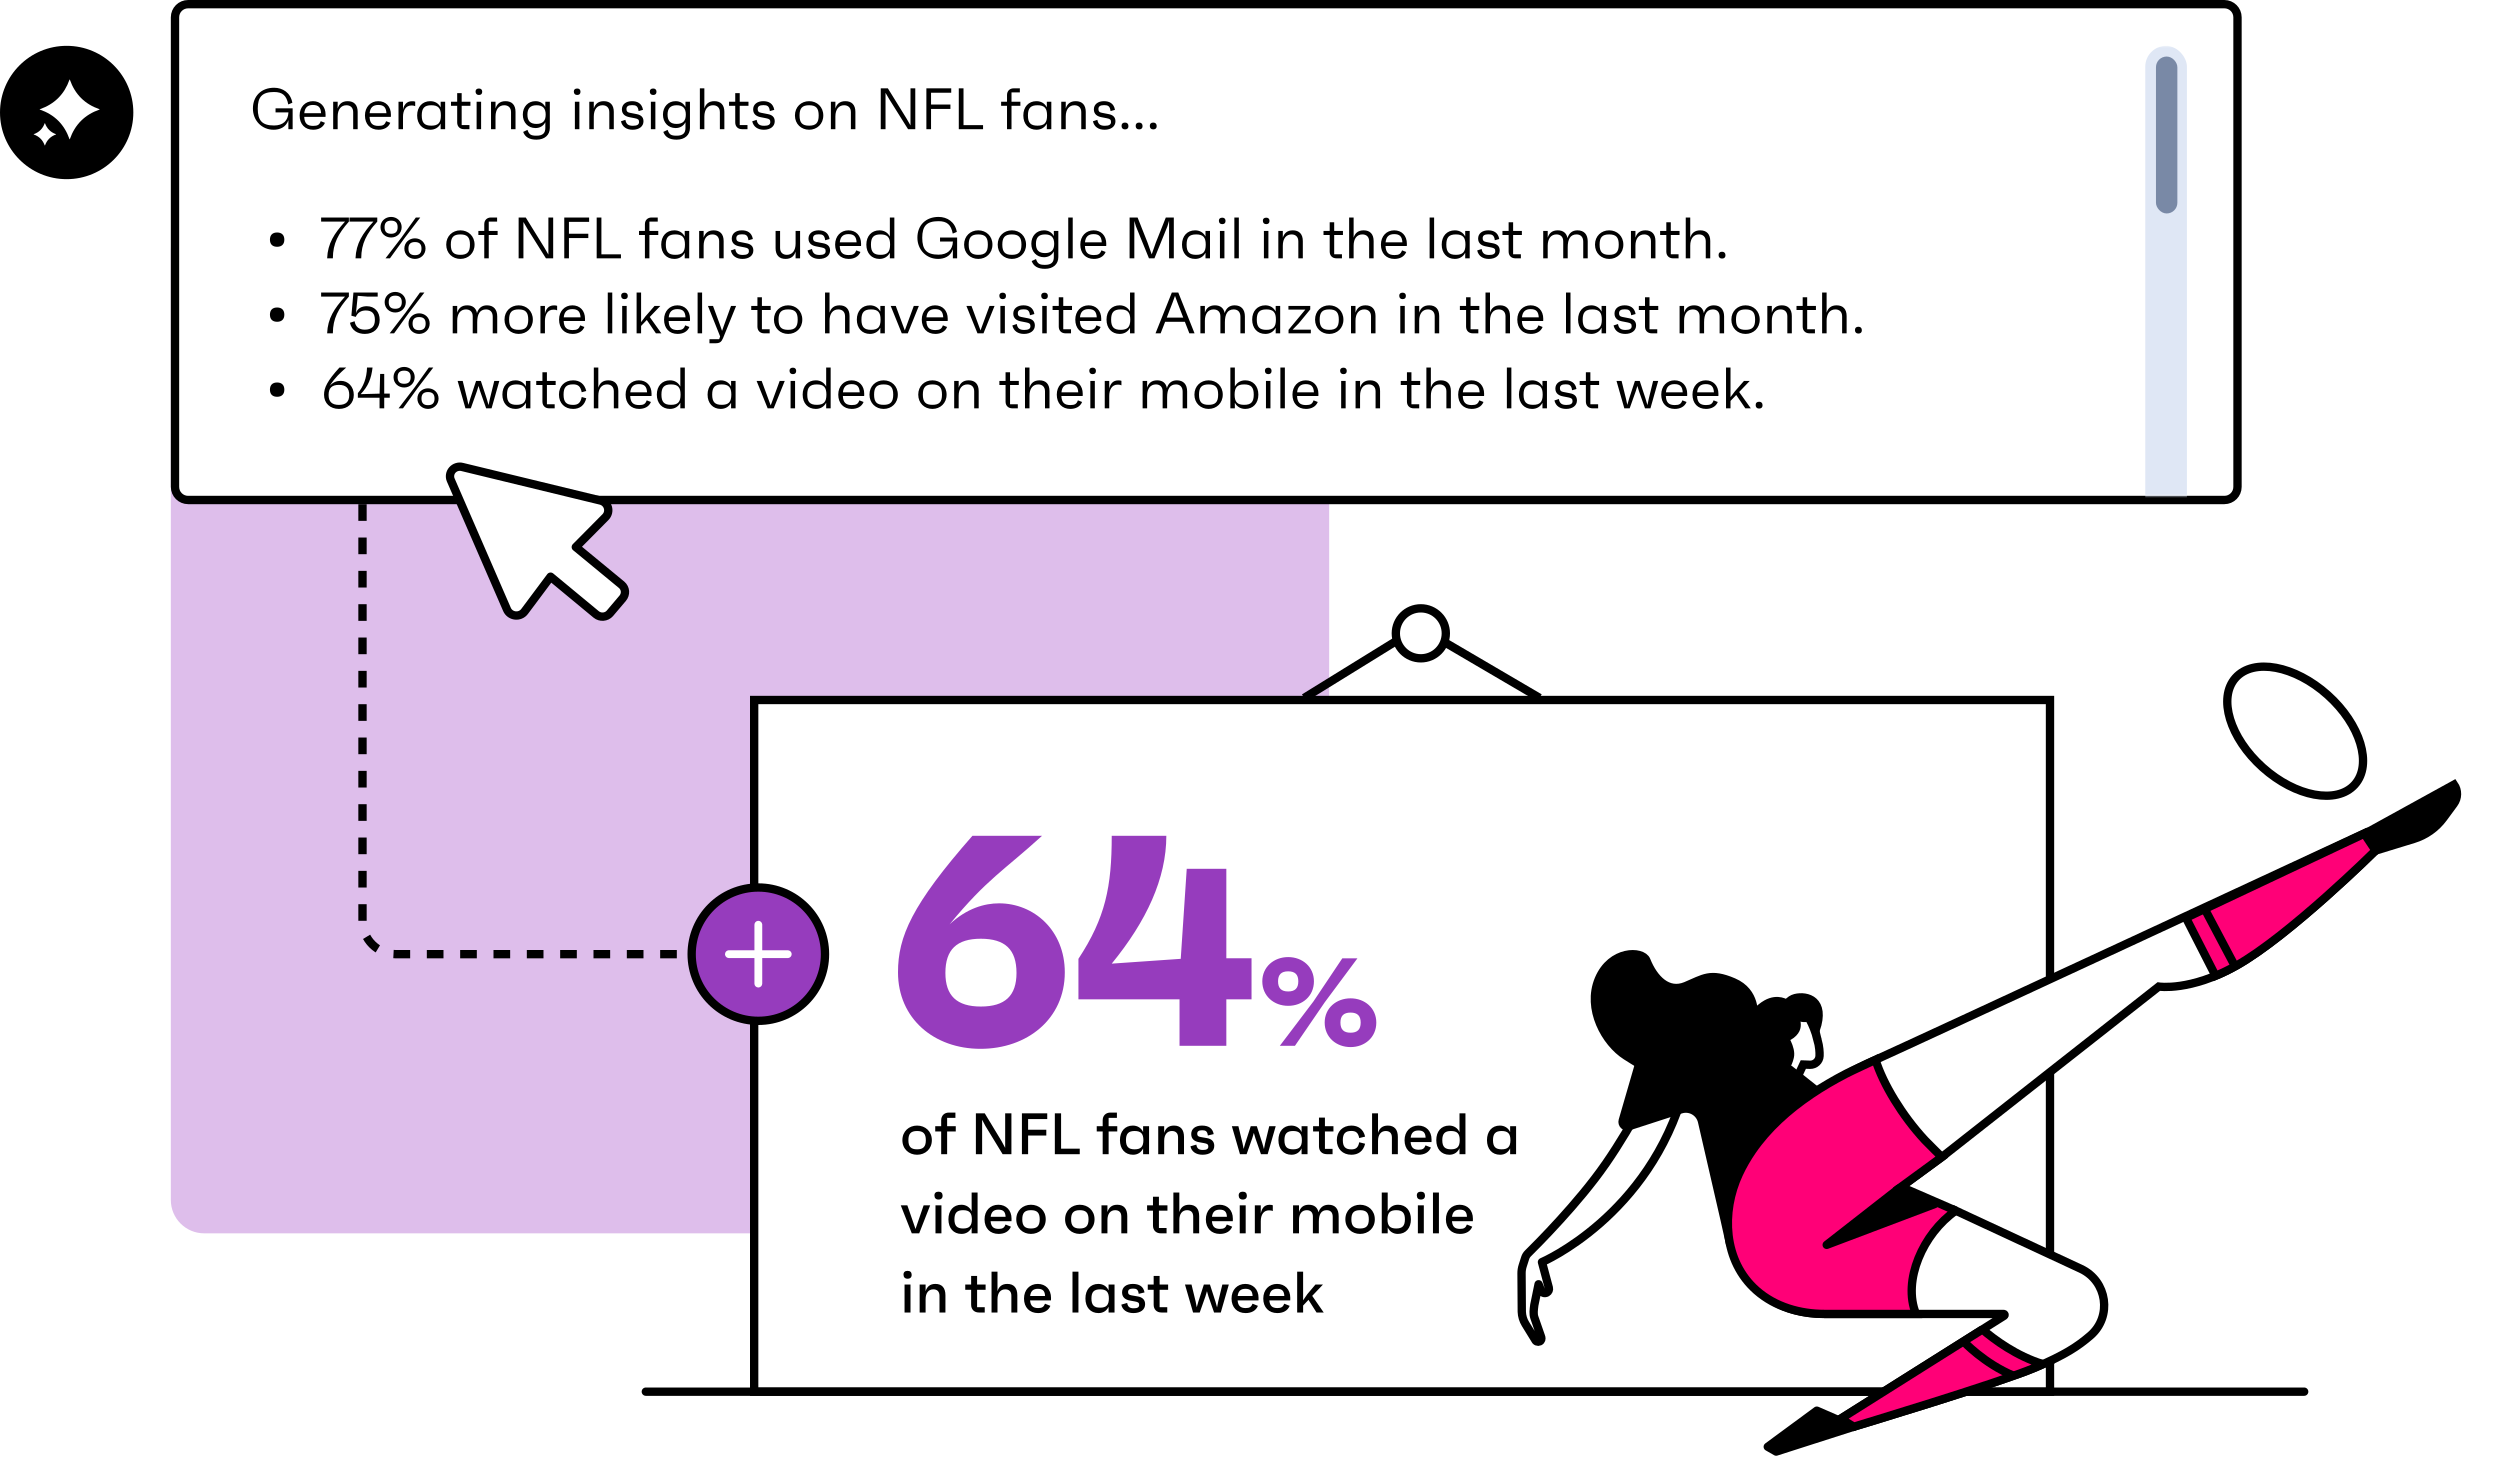 <svg width="600" height="350" viewBox="0 0 600 350" fill="none" xmlns="http://www.w3.org/2000/svg">
<rect width="600" height="350" fill="white"/>
<path d="M319 60C319 55.582 315.418 52 311 52H49C44.582 52 41 55.582 41 60V288C41 292.418 44.582 296 49 296H311C315.418 296 319 292.418 319 288V60Z" fill="#DEBEEB"/>
<path d="M45.151 1H533.849C535.589 1 537 2.411 537 4.151V116.849C537 118.589 535.589 120 533.849 120H45.151C43.411 120 42 118.589 42 116.849V4.151C42 2.411 43.411 1 45.151 1Z" fill="white" stroke="black" stroke-width="2"/>
<mask id="mask0_502_5421" style="mask-type:alpha" maskUnits="userSpaceOnUse" x="504" y="11" width="31" height="108">
<rect x="504" y="11" width="31" height="108" fill="#D9D9D9"/>
</mask>
<g mask="url(#mask0_502_5421)">
<g clip-path="url(#clip0_502_5421)">
<rect x="514.864" y="11" width="10" height="510" rx="5" fill="#DFE7F5"/>
<rect x="517.432" y="13.568" width="5.136" height="37.665" rx="2.568" fill="#7989A6"/>
</g>
</g>
<path d="M66.132 26.002H70.234V31H69.212V28.83C68.638 30.58 67.084 31.14 65.67 31.14C62.856 31.14 60.7 28.956 60.7 26.044C60.7 23.048 62.73 21.06 65.782 21.06C67.84 21.06 69.73 22.236 70.164 24.658L69.184 25.064C68.764 22.922 67.812 22.082 65.768 22.082C62.954 22.082 61.862 23.202 61.862 26.072C61.862 28.984 62.954 30.118 65.782 30.118C67.91 30.118 69.142 28.984 69.226 26.968H66.132V26.002ZM78.139 27.528C78.139 27.724 78.139 27.808 78.125 28.046H73.015C73.085 29.6 73.715 30.216 75.157 30.216C76.235 30.216 76.669 29.95 76.977 29.082L77.985 29.474C77.523 30.636 76.389 31.14 75.157 31.14C73.183 31.14 71.909 29.796 71.909 27.71C71.909 25.666 73.267 24.28 75.101 24.28C76.879 24.28 78.139 25.512 78.139 27.528ZM75.087 25.19C73.827 25.19 73.155 25.82 73.029 27.164H77.061C76.977 25.75 76.417 25.19 75.087 25.19ZM83.448 24.28C84.987 24.28 85.841 25.204 85.841 26.856V31H84.763V26.926C84.763 25.848 84.12 25.26 83.139 25.26C81.852 25.26 81.04 26.254 81.04 27.962V31H79.962V24.42H81.04V26.044C81.362 25.008 82.061 24.28 83.448 24.28ZM93.821 27.528C93.821 27.724 93.821 27.808 93.807 28.046H88.697C88.767 29.6 89.397 30.216 90.839 30.216C91.917 30.216 92.351 29.95 92.659 29.082L93.667 29.474C93.205 30.636 92.071 31.14 90.839 31.14C88.865 31.14 87.591 29.796 87.591 27.71C87.591 25.666 88.949 24.28 90.783 24.28C92.561 24.28 93.821 25.512 93.821 27.528ZM90.769 25.19C89.509 25.19 88.837 25.82 88.711 27.164H92.743C92.659 25.75 92.099 25.19 90.769 25.19ZM98.877 24.294C99.199 24.294 99.465 24.308 99.647 24.392V25.484C99.521 25.414 99.297 25.316 98.737 25.316C97.323 25.316 96.721 26.59 96.721 28.004V31H95.643V24.42H96.721V26.296C96.959 25.204 97.547 24.294 98.877 24.294ZM105.756 24.42H106.834V31H105.756V29.656C105.266 30.594 104.398 31.14 103.264 31.14C101.374 31.14 100.114 29.768 100.114 27.71C100.114 25.652 101.374 24.28 103.264 24.28C104.398 24.28 105.266 24.826 105.756 25.764V24.42ZM103.516 30.16C105.168 30.16 105.812 29.474 105.812 27.71C105.812 25.946 105.168 25.26 103.516 25.26C101.864 25.26 101.22 25.946 101.22 27.71C101.22 29.474 101.864 30.16 103.516 30.16ZM112.901 25.4H110.801V30.02H112.663V31H111.333C110.367 31 109.723 30.356 109.723 29.39V25.4H108.239V24.42H109.723V22.348H110.801V24.42H112.901V25.4ZM114.947 22.796C114.443 22.796 114.149 22.502 114.135 21.998C114.121 21.508 114.415 21.242 114.947 21.242C115.437 21.242 115.717 21.508 115.731 21.998C115.745 22.502 115.465 22.796 114.947 22.796ZM114.387 31V24.42H115.465V31H114.387ZM121.332 24.28C122.872 24.28 123.726 25.204 123.726 26.856V31H122.648V26.926C122.648 25.848 122.004 25.26 121.024 25.26C119.736 25.26 118.924 26.254 118.924 27.962V31H117.846V24.42H118.924V26.044C119.246 25.008 119.946 24.28 121.332 24.28ZM130.88 24.42H131.958V30.692C131.958 32.386 130.74 33.52 128.752 33.52C127.072 33.52 126.022 32.918 125.56 31.658L126.596 31.168C126.974 32.288 127.408 32.568 128.752 32.568C130.264 32.568 130.88 31.966 130.88 30.692V29.334C130.432 30.202 129.606 30.734 128.514 30.734C126.75 30.734 125.476 29.404 125.476 27.514C125.476 25.61 126.75 24.28 128.514 24.28C129.606 24.28 130.432 24.812 130.88 25.68V24.42ZM128.752 29.74C130.25 29.74 130.964 29.026 130.964 27.514C130.964 25.988 130.264 25.26 128.78 25.26C127.282 25.26 126.582 25.988 126.582 27.514C126.582 29.026 127.282 29.74 128.752 29.74ZM138.531 22.796C138.027 22.796 137.733 22.502 137.719 21.998C137.705 21.508 137.999 21.242 138.531 21.242C139.021 21.242 139.301 21.508 139.315 21.998C139.329 22.502 139.049 22.796 138.531 22.796ZM137.971 31V24.42H139.049V31H137.971ZM144.916 24.28C146.456 24.28 147.31 25.204 147.31 26.856V31H146.232V26.926C146.232 25.848 145.588 25.26 144.608 25.26C143.32 25.26 142.508 26.254 142.508 27.962V31H141.43V24.42H142.508V26.044C142.83 25.008 143.53 24.28 144.916 24.28ZM151.832 31.14C150.404 31.14 149.34 30.468 149.032 29.11L150.096 28.76C150.278 29.824 150.81 30.188 151.902 30.188C152.896 30.188 153.372 29.908 153.372 29.292C153.372 28.732 153.176 28.536 152.378 28.382L151.09 28.13C150.138 27.948 149.256 27.472 149.256 26.254C149.256 25.064 150.222 24.28 151.678 24.28C152.938 24.28 154.044 24.784 154.324 26.366L153.26 26.66C153.12 25.414 152.588 25.232 151.72 25.232C150.782 25.232 150.348 25.526 150.348 26.17C150.348 26.702 150.544 26.954 151.146 27.066L152.798 27.388C153.764 27.57 154.436 28.06 154.436 29.11C154.436 30.328 153.4 31.14 151.832 31.14ZM156.77 22.796C156.266 22.796 155.972 22.502 155.958 21.998C155.944 21.508 156.238 21.242 156.77 21.242C157.26 21.242 157.54 21.508 157.554 21.998C157.568 22.502 157.288 22.796 156.77 22.796ZM156.21 31V24.42H157.288V31H156.21ZM164.513 24.42H165.591V30.692C165.591 32.386 164.373 33.52 162.385 33.52C160.705 33.52 159.655 32.918 159.193 31.658L160.229 31.168C160.607 32.288 161.041 32.568 162.385 32.568C163.897 32.568 164.513 31.966 164.513 30.692V29.334C164.065 30.202 163.239 30.734 162.147 30.734C160.383 30.734 159.109 29.404 159.109 27.514C159.109 25.61 160.383 24.28 162.147 24.28C163.239 24.28 164.065 24.812 164.513 25.68V24.42ZM162.385 29.74C163.883 29.74 164.597 29.026 164.597 27.514C164.597 25.988 163.897 25.26 162.413 25.26C160.915 25.26 160.215 25.988 160.215 27.514C160.215 29.026 160.915 29.74 162.385 29.74ZM171.453 24.28C172.993 24.28 173.847 25.204 173.847 26.856V31H172.769V26.926C172.769 25.848 172.125 25.26 171.145 25.26C169.857 25.26 169.045 26.254 169.045 27.962V31H167.967V21.2H169.045V26.044C169.367 25.008 170.067 24.28 171.453 24.28ZM179.634 25.4H177.534V30.02H179.396V31H178.066C177.1 31 176.456 30.356 176.456 29.39V25.4H174.972V24.42H176.456V22.348H177.534V24.42H179.634V25.4ZM183.332 31.14C181.904 31.14 180.84 30.468 180.532 29.11L181.596 28.76C181.778 29.824 182.31 30.188 183.402 30.188C184.396 30.188 184.872 29.908 184.872 29.292C184.872 28.732 184.676 28.536 183.878 28.382L182.59 28.13C181.638 27.948 180.756 27.472 180.756 26.254C180.756 25.064 181.722 24.28 183.178 24.28C184.438 24.28 185.544 24.784 185.824 26.366L184.76 26.66C184.62 25.414 184.088 25.232 183.22 25.232C182.282 25.232 181.848 25.526 181.848 26.17C181.848 26.702 182.044 26.954 182.646 27.066L184.298 27.388C185.264 27.57 185.936 28.06 185.936 29.11C185.936 30.328 184.9 31.14 183.332 31.14ZM194.188 24.28C196.078 24.28 197.59 25.652 197.59 27.71C197.59 29.768 196.078 31.14 194.188 31.14C192.298 31.14 190.786 29.768 190.786 27.71C190.786 25.652 192.298 24.28 194.188 24.28ZM194.188 30.16C195.84 30.16 196.484 29.474 196.484 27.71C196.484 25.946 195.84 25.26 194.188 25.26C192.536 25.26 191.892 25.946 191.892 27.71C191.892 29.474 192.536 30.16 194.188 30.16ZM202.899 24.28C204.439 24.28 205.293 25.204 205.293 26.856V31H204.215V26.926C204.215 25.848 203.571 25.26 202.591 25.26C201.303 25.26 200.491 26.254 200.491 27.962V31H199.413V24.42H200.491V26.044C200.813 25.008 201.513 24.28 202.899 24.28ZM218.519 21.2H219.667V31H217.931L213.493 23.93L212.527 22.278V31H211.379V21.2H213.087L217.553 28.424L218.519 30.104V21.2ZM228.294 22.25H223.45V25.092H228.098V26.142H223.45V31H222.33V21.2H228.294V22.25ZM231.243 30.034H235.933V31H230.109V21.2H231.243V30.034ZM244.89 24.42V25.4H242.762V31H241.684V25.4H240.27V24.42H241.684V22.81C241.684 21.844 242.328 21.2 243.294 21.2H244.764V22.18H242.762V24.42H244.89ZM251.239 24.42H252.317V31H251.239V29.656C250.749 30.594 249.881 31.14 248.747 31.14C246.857 31.14 245.597 29.768 245.597 27.71C245.597 25.652 246.857 24.28 248.747 24.28C249.881 24.28 250.749 24.826 251.239 25.764V24.42ZM248.999 30.16C250.651 30.16 251.295 29.474 251.295 27.71C251.295 25.946 250.651 25.26 248.999 25.26C247.347 25.26 246.703 25.946 246.703 27.71C246.703 29.474 247.347 30.16 248.999 30.16ZM258.188 24.28C259.728 24.28 260.582 25.204 260.582 26.856V31H259.504V26.926C259.504 25.848 258.86 25.26 257.88 25.26C256.592 25.26 255.78 26.254 255.78 27.962V31H254.702V24.42H255.78V26.044C256.102 25.008 256.802 24.28 258.188 24.28ZM265.103 31.14C263.675 31.14 262.611 30.468 262.303 29.11L263.367 28.76C263.549 29.824 264.081 30.188 265.173 30.188C266.167 30.188 266.643 29.908 266.643 29.292C266.643 28.732 266.447 28.536 265.649 28.382L264.361 28.13C263.409 27.948 262.527 27.472 262.527 26.254C262.527 25.064 263.493 24.28 264.949 24.28C266.209 24.28 267.315 24.784 267.595 26.366L266.531 26.66C266.391 25.414 265.859 25.232 264.991 25.232C264.053 25.232 263.619 25.526 263.619 26.17C263.619 26.702 263.815 26.954 264.417 27.066L266.069 27.388C267.035 27.57 267.707 28.06 267.707 29.11C267.707 30.328 266.671 31.14 265.103 31.14ZM269.999 31.056C269.481 31.056 269.187 30.762 269.173 30.244C269.159 29.712 269.453 29.418 269.999 29.418C270.517 29.418 270.811 29.712 270.825 30.244C270.839 30.762 270.545 31.056 269.999 31.056ZM273.39 31.056C272.872 31.056 272.578 30.762 272.564 30.244C272.55 29.712 272.844 29.418 273.39 29.418C273.908 29.418 274.202 29.712 274.216 30.244C274.23 30.762 273.936 31.056 273.39 31.056ZM276.78 31.056C276.262 31.056 275.968 30.762 275.954 30.244C275.94 29.712 276.234 29.418 276.78 29.418C277.298 29.418 277.592 29.712 277.606 30.244C277.62 30.762 277.326 31.056 276.78 31.056Z" fill="black"/>
<path d="M66.506 55.798C67.612 55.798 68.242 56.414 68.242 57.52C68.242 58.612 67.612 59.228 66.506 59.228C65.4 59.228 64.784 58.612 64.784 57.52C64.784 56.414 65.4 55.798 66.506 55.798ZM77.07 52.2H83.734V53.18C81.186 56.12 79.912 58.36 79.884 62H78.512C78.666 58.388 80.206 56.064 82.81 53.18H77.07V52.2ZM83.879 52.2H90.543V53.18C87.995 56.12 86.721 58.36 86.693 62H85.321C85.475 58.388 87.015 56.064 89.619 53.18H83.879V52.2ZM93.865 57.002C92.479 57.002 91.317 55.994 91.317 54.51C91.317 53.068 92.479 52.06 93.865 52.06C95.237 52.06 96.399 53.068 96.399 54.51C96.399 55.994 95.223 57.002 93.865 57.002ZM99.801 52.2H100.865L97.113 57.114L93.585 62H92.521L96.371 56.988L99.801 52.2ZM93.865 56.106C94.929 56.106 95.433 55.602 95.433 54.51C95.433 53.46 94.929 52.956 93.865 52.956C92.801 52.956 92.297 53.46 92.297 54.51C92.297 55.602 92.801 56.106 93.865 56.106ZM99.591 62.14C98.205 62.14 97.043 61.132 97.043 59.648C97.043 58.206 98.205 57.198 99.591 57.198C100.963 57.198 102.125 58.206 102.125 59.648C102.125 61.132 100.949 62.14 99.591 62.14ZM99.591 61.244C100.655 61.244 101.159 60.74 101.159 59.648C101.159 58.598 100.655 58.094 99.591 58.094C98.527 58.094 98.023 58.598 98.023 59.648C98.023 60.74 98.527 61.244 99.591 61.244ZM110.495 55.28C112.385 55.28 113.897 56.652 113.897 58.71C113.897 60.768 112.385 62.14 110.495 62.14C108.605 62.14 107.093 60.768 107.093 58.71C107.093 56.652 108.605 55.28 110.495 55.28ZM110.495 61.16C112.147 61.16 112.791 60.474 112.791 58.71C112.791 56.946 112.147 56.26 110.495 56.26C108.843 56.26 108.199 56.946 108.199 58.71C108.199 60.474 108.843 61.16 110.495 61.16ZM119.429 55.42V56.4H117.301V62H116.223V56.4H114.809V55.42H116.223V53.81C116.223 52.844 116.867 52.2 117.833 52.2H119.303V53.18H117.301V55.42H119.429ZM131.613 52.2H132.761V62H131.025L126.587 54.93L125.621 53.278V62H124.473V52.2H126.181L130.647 59.424L131.613 61.104V52.2ZM141.388 53.25H136.544V56.092H141.192V57.142H136.544V62H135.424V52.2H141.388V53.25ZM144.337 61.034H149.027V62H143.203V52.2H144.337V61.034ZM157.984 55.42V56.4H155.856V62H154.778V56.4H153.364V55.42H154.778V53.81C154.778 52.844 155.422 52.2 156.388 52.2H157.858V53.18H155.856V55.42H157.984ZM164.333 55.42H165.411V62H164.333V60.656C163.843 61.594 162.975 62.14 161.841 62.14C159.951 62.14 158.691 60.768 158.691 58.71C158.691 56.652 159.951 55.28 161.841 55.28C162.975 55.28 163.843 55.826 164.333 56.764V55.42ZM162.093 61.16C163.745 61.16 164.389 60.474 164.389 58.71C164.389 56.946 163.745 56.26 162.093 56.26C160.441 56.26 159.797 56.946 159.797 58.71C159.797 60.474 160.441 61.16 162.093 61.16ZM171.281 55.28C172.821 55.28 173.675 56.204 173.675 57.856V62H172.597V57.926C172.597 56.848 171.953 56.26 170.973 56.26C169.685 56.26 168.873 57.254 168.873 58.962V62H167.795V55.42H168.873V57.044C169.195 56.008 169.895 55.28 171.281 55.28ZM178.197 62.14C176.769 62.14 175.705 61.468 175.397 60.11L176.461 59.76C176.643 60.824 177.175 61.188 178.267 61.188C179.261 61.188 179.737 60.908 179.737 60.292C179.737 59.732 179.541 59.536 178.743 59.382L177.455 59.13C176.503 58.948 175.621 58.472 175.621 57.254C175.621 56.064 176.587 55.28 178.043 55.28C179.303 55.28 180.409 55.784 180.689 57.366L179.625 57.66C179.485 56.414 178.953 56.232 178.085 56.232C177.147 56.232 176.713 56.526 176.713 57.17C176.713 57.702 176.909 57.954 177.511 58.066L179.163 58.388C180.129 58.57 180.801 59.06 180.801 60.11C180.801 61.328 179.765 62.14 178.197 62.14ZM190.943 55.42H192.021V62H190.943V60.376C190.621 61.412 189.921 62.14 188.535 62.14C186.995 62.14 186.141 61.216 186.141 59.564V55.42H187.219V59.494C187.219 60.572 187.863 61.16 188.843 61.16C190.131 61.16 190.943 60.166 190.943 58.458V55.42ZM196.613 62.14C195.185 62.14 194.121 61.468 193.813 60.11L194.877 59.76C195.059 60.824 195.591 61.188 196.683 61.188C197.677 61.188 198.153 60.908 198.153 60.292C198.153 59.732 197.957 59.536 197.159 59.382L195.871 59.13C194.919 58.948 194.037 58.472 194.037 57.254C194.037 56.064 195.003 55.28 196.459 55.28C197.719 55.28 198.825 55.784 199.105 57.366L198.041 57.66C197.901 56.414 197.369 56.232 196.501 56.232C195.563 56.232 195.129 56.526 195.129 57.17C195.129 57.702 195.325 57.954 195.927 58.066L197.579 58.388C198.545 58.57 199.217 59.06 199.217 60.11C199.217 61.328 198.181 62.14 196.613 62.14ZM206.661 58.528C206.661 58.724 206.661 58.808 206.647 59.046H201.537C201.607 60.6 202.237 61.216 203.679 61.216C204.757 61.216 205.191 60.95 205.499 60.082L206.507 60.474C206.045 61.636 204.911 62.14 203.679 62.14C201.705 62.14 200.431 60.796 200.431 58.71C200.431 56.666 201.789 55.28 203.623 55.28C205.401 55.28 206.661 56.512 206.661 58.528ZM203.609 56.19C202.349 56.19 201.677 56.82 201.551 58.164H205.583C205.499 56.75 204.939 56.19 203.609 56.19ZM213.565 52.2H214.643V62H213.565V60.656C213.075 61.594 212.207 62.14 211.073 62.14C209.183 62.14 207.923 60.768 207.923 58.71C207.923 56.652 209.183 55.28 211.073 55.28C212.207 55.28 213.075 55.826 213.565 56.764V52.2ZM211.325 61.16C212.977 61.16 213.621 60.474 213.621 58.71C213.621 56.946 212.977 56.26 211.325 56.26C209.673 56.26 209.029 56.946 209.029 58.71C209.029 60.474 209.673 61.16 211.325 61.16ZM225.607 57.002H229.709V62H228.687V59.83C228.113 61.58 226.559 62.14 225.145 62.14C222.331 62.14 220.175 59.956 220.175 57.044C220.175 54.048 222.205 52.06 225.257 52.06C227.315 52.06 229.205 53.236 229.639 55.658L228.659 56.064C228.239 53.922 227.287 53.082 225.243 53.082C222.429 53.082 221.337 54.202 221.337 57.072C221.337 59.984 222.429 61.118 225.257 61.118C227.385 61.118 228.617 59.984 228.701 57.968H225.607V57.002ZM234.786 55.28C236.676 55.28 238.188 56.652 238.188 58.71C238.188 60.768 236.676 62.14 234.786 62.14C232.896 62.14 231.384 60.768 231.384 58.71C231.384 56.652 232.896 55.28 234.786 55.28ZM234.786 61.16C236.438 61.16 237.082 60.474 237.082 58.71C237.082 56.946 236.438 56.26 234.786 56.26C233.134 56.26 232.49 56.946 232.49 58.71C232.49 60.474 233.134 61.16 234.786 61.16ZM242.852 55.28C244.742 55.28 246.254 56.652 246.254 58.71C246.254 60.768 244.742 62.14 242.852 62.14C240.962 62.14 239.45 60.768 239.45 58.71C239.45 56.652 240.962 55.28 242.852 55.28ZM242.852 61.16C244.504 61.16 245.148 60.474 245.148 58.71C245.148 56.946 244.504 56.26 242.852 56.26C241.2 56.26 240.556 56.946 240.556 58.71C240.556 60.474 241.2 61.16 242.852 61.16ZM252.921 55.42H253.999V61.692C253.999 63.386 252.781 64.52 250.793 64.52C249.113 64.52 248.063 63.918 247.601 62.658L248.637 62.168C249.015 63.288 249.449 63.568 250.793 63.568C252.305 63.568 252.921 62.966 252.921 61.692V60.334C252.473 61.202 251.647 61.734 250.555 61.734C248.791 61.734 247.517 60.404 247.517 58.514C247.517 56.61 248.791 55.28 250.555 55.28C251.647 55.28 252.473 55.812 252.921 56.68V55.42ZM250.793 60.74C252.291 60.74 253.005 60.026 253.005 58.514C253.005 56.988 252.305 56.26 250.821 56.26C249.323 56.26 248.623 56.988 248.623 58.514C248.623 60.026 249.323 60.74 250.793 60.74ZM256.376 62V52.2H257.454V62H256.376ZM265.505 58.528C265.505 58.724 265.505 58.808 265.491 59.046H260.381C260.451 60.6 261.081 61.216 262.523 61.216C263.601 61.216 264.035 60.95 264.343 60.082L265.351 60.474C264.889 61.636 263.755 62.14 262.523 62.14C260.549 62.14 259.275 60.796 259.275 58.71C259.275 56.666 260.633 55.28 262.467 55.28C264.245 55.28 265.505 56.512 265.505 58.528ZM262.453 56.19C261.193 56.19 260.521 56.82 260.395 58.164H264.427C264.343 56.75 263.783 56.19 262.453 56.19ZM279.797 52.2H281.715V62H280.581V52.956L280.175 54.328L277.067 62H275.751L272.629 54.328L272.237 53.026V62H271.103V52.2H273.021L275.415 58.234L276.409 61.048L277.403 58.22L279.797 52.2ZM289.321 55.42H290.399V62H289.321V60.656C288.831 61.594 287.963 62.14 286.829 62.14C284.939 62.14 283.679 60.768 283.679 58.71C283.679 56.652 284.939 55.28 286.829 55.28C287.963 55.28 288.831 55.826 289.321 56.764V55.42ZM287.081 61.16C288.733 61.16 289.377 60.474 289.377 58.71C289.377 56.946 288.733 56.26 287.081 56.26C285.429 56.26 284.785 56.946 284.785 58.71C284.785 60.474 285.429 61.16 287.081 61.16ZM293.344 53.796C292.84 53.796 292.546 53.502 292.532 52.998C292.518 52.508 292.812 52.242 293.344 52.242C293.834 52.242 294.114 52.508 294.128 52.998C294.142 53.502 293.862 53.796 293.344 53.796ZM292.784 62V55.42H293.862V62H292.784ZM296.243 62V52.2H297.321V62H296.243ZM303.898 53.796C303.394 53.796 303.1 53.502 303.086 52.998C303.072 52.508 303.366 52.242 303.898 52.242C304.388 52.242 304.668 52.508 304.682 52.998C304.696 53.502 304.416 53.796 303.898 53.796ZM303.338 62V55.42H304.416V62H303.338ZM310.283 55.28C311.823 55.28 312.677 56.204 312.677 57.856V62H311.599V57.926C311.599 56.848 310.955 56.26 309.975 56.26C308.687 56.26 307.875 57.254 307.875 58.962V62H306.797V55.42H307.875V57.044C308.197 56.008 308.897 55.28 310.283 55.28ZM322.306 56.4H320.206V61.02H322.068V62H320.738C319.772 62 319.128 61.356 319.128 60.39V56.4H317.644V55.42H319.128V53.348H320.206V55.42H322.306V56.4ZM327.278 55.28C328.818 55.28 329.672 56.204 329.672 57.856V62H328.594V57.926C328.594 56.848 327.95 56.26 326.97 56.26C325.682 56.26 324.87 57.254 324.87 58.962V62H323.792V52.2H324.87V57.044C325.192 56.008 325.892 55.28 327.278 55.28ZM337.651 58.528C337.651 58.724 337.651 58.808 337.637 59.046H332.527C332.597 60.6 333.227 61.216 334.669 61.216C335.747 61.216 336.181 60.95 336.489 60.082L337.497 60.474C337.035 61.636 335.901 62.14 334.669 62.14C332.695 62.14 331.421 60.796 331.421 58.71C331.421 56.666 332.779 55.28 334.613 55.28C336.391 55.28 337.651 56.512 337.651 58.528ZM334.599 56.19C333.339 56.19 332.667 56.82 332.541 58.164H336.573C336.489 56.75 335.929 56.19 334.599 56.19ZM343.11 62V52.2H344.188V62H343.11ZM351.651 55.42H352.729V62H351.651V60.656C351.161 61.594 350.293 62.14 349.159 62.14C347.269 62.14 346.009 60.768 346.009 58.71C346.009 56.652 347.269 55.28 349.159 55.28C350.293 55.28 351.161 55.826 351.651 56.764V55.42ZM349.411 61.16C351.063 61.16 351.707 60.474 351.707 58.71C351.707 56.946 351.063 56.26 349.411 56.26C347.759 56.26 347.115 56.946 347.115 58.71C347.115 60.474 347.759 61.16 349.411 61.16ZM357.326 62.14C355.898 62.14 354.834 61.468 354.526 60.11L355.59 59.76C355.772 60.824 356.304 61.188 357.396 61.188C358.39 61.188 358.866 60.908 358.866 60.292C358.866 59.732 358.67 59.536 357.872 59.382L356.584 59.13C355.632 58.948 354.75 58.472 354.75 57.254C354.75 56.064 355.716 55.28 357.172 55.28C358.432 55.28 359.538 55.784 359.818 57.366L358.754 57.66C358.614 56.414 358.082 56.232 357.214 56.232C356.276 56.232 355.842 56.526 355.842 57.17C355.842 57.702 356.038 57.954 356.64 58.066L358.292 58.388C359.258 58.57 359.93 59.06 359.93 60.11C359.93 61.328 358.894 62.14 357.326 62.14ZM365.249 56.4H363.149V61.02H365.011V62H363.681C362.715 62 362.071 61.356 362.071 60.39V56.4H360.587V55.42H362.071V53.348H363.149V55.42H365.249V56.4ZM378.59 55.28C380.172 55.28 381.054 56.26 381.054 57.954V62H379.976V58.024C379.976 56.848 379.332 56.26 378.366 56.26C376.882 56.26 376.252 57.422 376.252 59.34V62H375.174V57.926C375.174 56.848 374.53 56.26 373.55 56.26C372.262 56.26 371.45 57.254 371.45 58.962V62H370.372V55.42H371.45V57.044C371.772 56.008 372.472 55.28 373.858 55.28C375.16 55.28 375.972 55.938 376.196 57.142C376.56 55.952 377.344 55.28 378.59 55.28ZM386.202 55.28C388.092 55.28 389.604 56.652 389.604 58.71C389.604 60.768 388.092 62.14 386.202 62.14C384.312 62.14 382.8 60.768 382.8 58.71C382.8 56.652 384.312 55.28 386.202 55.28ZM386.202 61.16C387.854 61.16 388.498 60.474 388.498 58.71C388.498 56.946 387.854 56.26 386.202 56.26C384.55 56.26 383.906 56.946 383.906 58.71C383.906 60.474 384.55 61.16 386.202 61.16ZM394.912 55.28C396.452 55.28 397.306 56.204 397.306 57.856V62H396.228V57.926C396.228 56.848 395.584 56.26 394.604 56.26C393.316 56.26 392.504 57.254 392.504 58.962V62H391.426V55.42H392.504V57.044C392.826 56.008 393.526 55.28 394.912 55.28ZM403.093 56.4H400.993V61.02H402.855V62H401.525C400.559 62 399.915 61.356 399.915 60.39V56.4H398.431V55.42H399.915V53.348H400.993V55.42H403.093V56.4ZM408.065 55.28C409.605 55.28 410.459 56.204 410.459 57.856V62H409.381V57.926C409.381 56.848 408.737 56.26 407.757 56.26C406.469 56.26 405.657 57.254 405.657 58.962V62H404.579V52.2H405.657V57.044C405.979 56.008 406.679 55.28 408.065 55.28ZM413.286 62.056C412.768 62.056 412.474 61.762 412.46 61.244C412.446 60.712 412.74 60.418 413.286 60.418C413.804 60.418 414.098 60.712 414.112 61.244C414.126 61.762 413.832 62.056 413.286 62.056ZM66.506 73.798C67.612 73.798 68.242 74.414 68.242 75.52C68.242 76.612 67.612 77.228 66.506 77.228C65.4 77.228 64.784 76.612 64.784 75.52C64.784 74.414 65.4 73.798 66.506 73.798ZM77.07 70.2H83.734V71.18C81.186 74.12 79.912 76.36 79.884 80H78.512C78.666 76.388 80.206 74.064 82.81 71.18H77.07V70.2ZM88.029 73.49C89.891 73.49 91.123 74.806 91.123 76.78C91.123 78.796 89.695 80.14 87.567 80.14C85.929 80.14 84.389 79.37 83.983 77.466L85.103 77.102C85.327 78.474 86.209 79.118 87.539 79.118C89.191 79.118 89.975 78.362 89.975 76.766C89.975 75.24 89.275 74.512 87.777 74.512C86.685 74.512 85.845 75.002 85.383 76.052L84.333 75.772L84.823 70.2H90.647V71.18H88.141L85.859 70.998L85.425 75.184C85.789 73.938 86.909 73.49 88.029 73.49ZM94.863 75.002C93.477 75.002 92.315 73.994 92.315 72.51C92.315 71.068 93.477 70.06 94.863 70.06C96.235 70.06 97.397 71.068 97.397 72.51C97.397 73.994 96.221 75.002 94.863 75.002ZM100.799 70.2H101.863L98.111 75.114L94.583 80H93.519L97.369 74.988L100.799 70.2ZM94.863 74.106C95.927 74.106 96.431 73.602 96.431 72.51C96.431 71.46 95.927 70.956 94.863 70.956C93.799 70.956 93.295 71.46 93.295 72.51C93.295 73.602 93.799 74.106 94.863 74.106ZM100.589 80.14C99.203 80.14 98.041 79.132 98.041 77.648C98.041 76.206 99.203 75.198 100.589 75.198C101.961 75.198 103.123 76.206 103.123 77.648C103.123 79.132 101.947 80.14 100.589 80.14ZM100.589 79.244C101.653 79.244 102.157 78.74 102.157 77.648C102.157 76.598 101.653 76.094 100.589 76.094C99.525 76.094 99.021 76.598 99.021 77.648C99.021 78.74 99.525 79.244 100.589 79.244ZM116.869 73.28C118.451 73.28 119.333 74.26 119.333 75.954V80H118.255V76.024C118.255 74.848 117.611 74.26 116.645 74.26C115.161 74.26 114.531 75.422 114.531 77.34V80H113.453V75.926C113.453 74.848 112.809 74.26 111.829 74.26C110.541 74.26 109.729 75.254 109.729 76.962V80H108.651V73.42H109.729V75.044C110.051 74.008 110.751 73.28 112.137 73.28C113.439 73.28 114.251 73.938 114.475 75.142C114.839 73.952 115.623 73.28 116.869 73.28ZM124.481 73.28C126.371 73.28 127.883 74.652 127.883 76.71C127.883 78.768 126.371 80.14 124.481 80.14C122.591 80.14 121.079 78.768 121.079 76.71C121.079 74.652 122.591 73.28 124.481 73.28ZM124.481 79.16C126.133 79.16 126.777 78.474 126.777 76.71C126.777 74.946 126.133 74.26 124.481 74.26C122.829 74.26 122.185 74.946 122.185 76.71C122.185 78.474 122.829 79.16 124.481 79.16ZM132.94 73.294C133.262 73.294 133.528 73.308 133.71 73.392V74.484C133.584 74.414 133.36 74.316 132.8 74.316C131.386 74.316 130.784 75.59 130.784 77.004V80H129.706V73.42H130.784V75.296C131.022 74.204 131.61 73.294 132.94 73.294ZM140.407 76.528C140.407 76.724 140.407 76.808 140.393 77.046H135.283C135.353 78.6 135.983 79.216 137.425 79.216C138.503 79.216 138.937 78.95 139.245 78.082L140.253 78.474C139.791 79.636 138.657 80.14 137.425 80.14C135.451 80.14 134.177 78.796 134.177 76.71C134.177 74.666 135.535 73.28 137.369 73.28C139.147 73.28 140.407 74.512 140.407 76.528ZM137.355 74.19C136.095 74.19 135.423 74.82 135.297 76.164H139.329C139.245 74.75 138.685 74.19 137.355 74.19ZM145.866 80V70.2H146.944V80H145.866ZM149.885 71.796C149.381 71.796 149.087 71.502 149.073 70.998C149.059 70.508 149.353 70.242 149.885 70.242C150.375 70.242 150.655 70.508 150.669 70.998C150.683 71.502 150.403 71.796 149.885 71.796ZM149.325 80V73.42H150.403V80H149.325ZM157.418 80L155.234 76.794L153.862 78.222V80H152.784V70.2H153.862V77.312L154.898 75.94L157.096 73.42H158.482L155.934 76.08L158.734 80H157.418ZM165.604 76.528C165.604 76.724 165.604 76.808 165.59 77.046H160.48C160.55 78.6 161.18 79.216 162.622 79.216C163.7 79.216 164.134 78.95 164.442 78.082L165.45 78.474C164.988 79.636 163.854 80.14 162.622 80.14C160.648 80.14 159.374 78.796 159.374 76.71C159.374 74.666 160.732 73.28 162.566 73.28C164.344 73.28 165.604 74.512 165.604 76.528ZM162.552 74.19C161.292 74.19 160.62 74.82 160.494 76.164H164.526C164.442 74.75 163.882 74.19 162.552 74.19ZM167.426 80V70.2H168.504V80H167.426ZM175.449 73.42H176.667L173.531 81.148C173.139 82.086 172.719 82.38 171.739 82.38H170.269V81.4H172.607L172.831 80.742L169.905 73.42H171.123L172.747 77.83L173.293 79.412L173.853 77.816L175.449 73.42ZM184.958 74.4H182.858V79.02H184.72V80H183.39C182.424 80 181.78 79.356 181.78 78.39V74.4H180.296V73.42H181.78V71.348H182.858V73.42H184.958V74.4ZM189.149 73.28C191.039 73.28 192.551 74.652 192.551 76.71C192.551 78.768 191.039 80.14 189.149 80.14C187.259 80.14 185.747 78.768 185.747 76.71C185.747 74.652 187.259 73.28 189.149 73.28ZM189.149 79.16C190.801 79.16 191.445 78.474 191.445 76.71C191.445 74.946 190.801 74.26 189.149 74.26C187.497 74.26 186.853 74.946 186.853 76.71C186.853 78.474 187.497 79.16 189.149 79.16ZM201.496 73.28C203.036 73.28 203.89 74.204 203.89 75.856V80H202.812V75.926C202.812 74.848 202.168 74.26 201.188 74.26C199.9 74.26 199.088 75.254 199.088 76.962V80H198.01V70.2H199.088V75.044C199.41 74.008 200.11 73.28 201.496 73.28ZM211.282 73.42H212.36V80H211.282V78.656C210.792 79.594 209.924 80.14 208.79 80.14C206.9 80.14 205.64 78.768 205.64 76.71C205.64 74.652 206.9 73.28 208.79 73.28C209.924 73.28 210.792 73.826 211.282 74.764V73.42ZM209.042 79.16C210.694 79.16 211.338 78.474 211.338 76.71C211.338 74.946 210.694 74.26 209.042 74.26C207.39 74.26 206.746 74.946 206.746 76.71C206.746 78.474 207.39 79.16 209.042 79.16ZM219.309 73.42H220.527L217.867 80H216.425L213.765 73.42H214.983L217.153 79.3L219.309 73.42ZM227.456 76.528C227.456 76.724 227.456 76.808 227.442 77.046H222.332C222.402 78.6 223.032 79.216 224.474 79.216C225.552 79.216 225.986 78.95 226.294 78.082L227.302 78.474C226.84 79.636 225.706 80.14 224.474 80.14C222.5 80.14 221.226 78.796 221.226 76.71C221.226 74.666 222.584 73.28 224.418 73.28C226.196 73.28 227.456 74.512 227.456 76.528ZM224.404 74.19C223.144 74.19 222.472 74.82 222.346 76.164H226.378C226.294 74.75 225.734 74.19 224.404 74.19ZM237.479 73.42H238.697L236.037 80H234.595L231.935 73.42H233.153L235.323 79.3L237.479 73.42ZM240.652 71.796C240.148 71.796 239.854 71.502 239.84 70.998C239.826 70.508 240.12 70.242 240.652 70.242C241.142 70.242 241.422 70.508 241.436 70.998C241.45 71.502 241.17 71.796 240.652 71.796ZM240.092 80V73.42H241.17V80H240.092ZM245.763 80.14C244.335 80.14 243.271 79.468 242.963 78.11L244.027 77.76C244.209 78.824 244.741 79.188 245.833 79.188C246.827 79.188 247.303 78.908 247.303 78.292C247.303 77.732 247.107 77.536 246.309 77.382L245.021 77.13C244.069 76.948 243.187 76.472 243.187 75.254C243.187 74.064 244.153 73.28 245.609 73.28C246.869 73.28 247.975 73.784 248.255 75.366L247.191 75.66C247.051 74.414 246.519 74.232 245.651 74.232C244.713 74.232 244.279 74.526 244.279 75.17C244.279 75.702 244.475 75.954 245.077 76.066L246.729 76.388C247.695 76.57 248.367 77.06 248.367 78.11C248.367 79.328 247.331 80.14 245.763 80.14ZM250.701 71.796C250.197 71.796 249.903 71.502 249.889 70.998C249.875 70.508 250.169 70.242 250.701 70.242C251.191 70.242 251.471 70.508 251.485 70.998C251.499 71.502 251.219 71.796 250.701 71.796ZM250.141 80V73.42H251.219V80H250.141ZM257.282 74.4H255.182V79.02H257.044V80H255.714C254.748 80 254.104 79.356 254.104 78.39V74.4H252.62V73.42H254.104V71.348H255.182V73.42H257.282V74.4ZM264.301 76.528C264.301 76.724 264.301 76.808 264.287 77.046H259.177C259.247 78.6 259.877 79.216 261.319 79.216C262.397 79.216 262.831 78.95 263.139 78.082L264.147 78.474C263.685 79.636 262.551 80.14 261.319 80.14C259.345 80.14 258.071 78.796 258.071 76.71C258.071 74.666 259.429 73.28 261.263 73.28C263.041 73.28 264.301 74.512 264.301 76.528ZM261.249 74.19C259.989 74.19 259.317 74.82 259.191 76.164H263.223C263.139 74.75 262.579 74.19 261.249 74.19ZM271.206 70.2H272.284V80H271.206V78.656C270.716 79.594 269.848 80.14 268.714 80.14C266.824 80.14 265.564 78.768 265.564 76.71C265.564 74.652 266.824 73.28 268.714 73.28C269.848 73.28 270.716 73.826 271.206 74.764V70.2ZM268.966 79.16C270.618 79.16 271.262 78.474 271.262 76.71C271.262 74.946 270.618 74.26 268.966 74.26C267.314 74.26 266.67 74.946 266.67 76.71C266.67 78.474 267.314 79.16 268.966 79.16ZM285.445 80L284.367 77.228H279.635L278.557 80H277.325L281.245 70.2H282.785L286.691 80H285.445ZM280.027 76.22H283.975L282.603 72.664L282.001 71.012L281.399 72.664L280.027 76.22ZM296.312 73.28C297.894 73.28 298.776 74.26 298.776 75.954V80H297.698V76.024C297.698 74.848 297.054 74.26 296.088 74.26C294.604 74.26 293.974 75.422 293.974 77.34V80H292.896V75.926C292.896 74.848 292.252 74.26 291.272 74.26C289.984 74.26 289.172 75.254 289.172 76.962V80H288.094V73.42H289.172V75.044C289.494 74.008 290.194 73.28 291.58 73.28C292.882 73.28 293.694 73.938 293.918 75.142C294.282 73.952 295.066 73.28 296.312 73.28ZM306.165 73.42H307.243V80H306.165V78.656C305.675 79.594 304.807 80.14 303.673 80.14C301.783 80.14 300.523 78.768 300.523 76.71C300.523 74.652 301.783 73.28 303.673 73.28C304.807 73.28 305.675 73.826 306.165 74.764V73.42ZM303.925 79.16C305.577 79.16 306.221 78.474 306.221 76.71C306.221 74.946 305.577 74.26 303.925 74.26C302.273 74.26 301.629 74.946 301.629 76.71C301.629 78.474 302.273 79.16 303.925 79.16ZM310.23 79.118H314.598V80H309.25V79.16L313.282 74.302H309.222V73.42H314.458V74.26L311.714 77.592L310.23 79.118ZM319.018 73.28C320.908 73.28 322.42 74.652 322.42 76.71C322.42 78.768 320.908 80.14 319.018 80.14C317.128 80.14 315.616 78.768 315.616 76.71C315.616 74.652 317.128 73.28 319.018 73.28ZM319.018 79.16C320.67 79.16 321.314 78.474 321.314 76.71C321.314 74.946 320.67 74.26 319.018 74.26C317.366 74.26 316.722 74.946 316.722 76.71C316.722 78.474 317.366 79.16 319.018 79.16ZM327.729 73.28C329.269 73.28 330.123 74.204 330.123 75.856V80H329.045V75.926C329.045 74.848 328.401 74.26 327.421 74.26C326.133 74.26 325.321 75.254 325.321 76.962V80H324.243V73.42H325.321V75.044C325.643 74.008 326.343 73.28 327.729 73.28ZM336.629 71.796C336.125 71.796 335.831 71.502 335.817 70.998C335.803 70.508 336.097 70.242 336.629 70.242C337.119 70.242 337.399 70.508 337.413 70.998C337.427 71.502 337.147 71.796 336.629 71.796ZM336.069 80V73.42H337.147V80H336.069ZM343.014 73.28C344.554 73.28 345.408 74.204 345.408 75.856V80H344.33V75.926C344.33 74.848 343.686 74.26 342.706 74.26C341.418 74.26 340.606 75.254 340.606 76.962V80H339.528V73.42H340.606V75.044C340.928 74.008 341.628 73.28 343.014 73.28ZM355.036 74.4H352.936V79.02H354.798V80H353.468C352.502 80 351.858 79.356 351.858 78.39V74.4H350.374V73.42H351.858V71.348H352.936V73.42H355.036V74.4ZM360.008 73.28C361.548 73.28 362.402 74.204 362.402 75.856V80H361.324V75.926C361.324 74.848 360.68 74.26 359.7 74.26C358.412 74.26 357.6 75.254 357.6 76.962V80H356.522V70.2H357.6V75.044C357.922 74.008 358.622 73.28 360.008 73.28ZM370.381 76.528C370.381 76.724 370.381 76.808 370.367 77.046H365.257C365.327 78.6 365.957 79.216 367.399 79.216C368.477 79.216 368.911 78.95 369.219 78.082L370.227 78.474C369.765 79.636 368.631 80.14 367.399 80.14C365.425 80.14 364.151 78.796 364.151 76.71C364.151 74.666 365.509 73.28 367.343 73.28C369.121 73.28 370.381 74.512 370.381 76.528ZM367.329 74.19C366.069 74.19 365.397 74.82 365.271 76.164H369.303C369.219 74.75 368.659 74.19 367.329 74.19ZM375.84 80V70.2H376.918V80H375.84ZM384.381 73.42H385.459V80H384.381V78.656C383.891 79.594 383.023 80.14 381.889 80.14C379.999 80.14 378.739 78.768 378.739 76.71C378.739 74.652 379.999 73.28 381.889 73.28C383.023 73.28 383.891 73.826 384.381 74.764V73.42ZM382.141 79.16C383.793 79.16 384.437 78.474 384.437 76.71C384.437 74.946 383.793 74.26 382.141 74.26C380.489 74.26 379.845 74.946 379.845 76.71C379.845 78.474 380.489 79.16 382.141 79.16ZM390.056 80.14C388.628 80.14 387.564 79.468 387.256 78.11L388.32 77.76C388.502 78.824 389.034 79.188 390.126 79.188C391.12 79.188 391.596 78.908 391.596 78.292C391.596 77.732 391.4 77.536 390.602 77.382L389.314 77.13C388.362 76.948 387.48 76.472 387.48 75.254C387.48 74.064 388.446 73.28 389.902 73.28C391.162 73.28 392.268 73.784 392.548 75.366L391.484 75.66C391.344 74.414 390.812 74.232 389.944 74.232C389.006 74.232 388.572 74.526 388.572 75.17C388.572 75.702 388.768 75.954 389.37 76.066L391.022 76.388C391.988 76.57 392.66 77.06 392.66 78.11C392.66 79.328 391.624 80.14 390.056 80.14ZM397.979 74.4H395.879V79.02H397.741V80H396.411C395.445 80 394.801 79.356 394.801 78.39V74.4H393.317V73.42H394.801V71.348H395.879V73.42H397.979V74.4ZM411.32 73.28C412.902 73.28 413.784 74.26 413.784 75.954V80H412.706V76.024C412.706 74.848 412.062 74.26 411.096 74.26C409.612 74.26 408.982 75.422 408.982 77.34V80H407.904V75.926C407.904 74.848 407.26 74.26 406.28 74.26C404.992 74.26 404.18 75.254 404.18 76.962V80H403.102V73.42H404.18V75.044C404.502 74.008 405.202 73.28 406.588 73.28C407.89 73.28 408.702 73.938 408.926 75.142C409.29 73.952 410.074 73.28 411.32 73.28ZM418.932 73.28C420.822 73.28 422.334 74.652 422.334 76.71C422.334 78.768 420.822 80.14 418.932 80.14C417.042 80.14 415.53 78.768 415.53 76.71C415.53 74.652 417.042 73.28 418.932 73.28ZM418.932 79.16C420.584 79.16 421.228 78.474 421.228 76.71C421.228 74.946 420.584 74.26 418.932 74.26C417.28 74.26 416.636 74.946 416.636 76.71C416.636 78.474 417.28 79.16 418.932 79.16ZM427.643 73.28C429.183 73.28 430.037 74.204 430.037 75.856V80H428.959V75.926C428.959 74.848 428.315 74.26 427.335 74.26C426.047 74.26 425.235 75.254 425.235 76.962V80H424.157V73.42H425.235V75.044C425.557 74.008 426.257 73.28 427.643 73.28ZM435.823 74.4H433.723V79.02H435.585V80H434.255C433.289 80 432.645 79.356 432.645 78.39V74.4H431.161V73.42H432.645V71.348H433.723V73.42H435.823V74.4ZM440.795 73.28C442.335 73.28 443.189 74.204 443.189 75.856V80H442.111V75.926C442.111 74.848 441.467 74.26 440.487 74.26C439.199 74.26 438.387 75.254 438.387 76.962V80H437.309V70.2H438.387V75.044C438.709 74.008 439.409 73.28 440.795 73.28ZM446.017 80.056C445.499 80.056 445.205 79.762 445.191 79.244C445.177 78.712 445.471 78.418 446.017 78.418C446.535 78.418 446.829 78.712 446.843 79.244C446.857 79.762 446.563 80.056 446.017 80.056ZM66.506 91.798C67.612 91.798 68.242 92.414 68.242 93.52C68.242 94.612 67.612 95.228 66.506 95.228C65.4 95.228 64.784 94.612 64.784 93.52C64.784 92.414 65.4 91.798 66.506 91.798ZM81.802 91.406C83.538 91.406 84.91 92.778 84.91 94.78C84.91 96.81 83.468 98.14 81.354 98.14C79.226 98.14 77.77 96.782 77.77 94.738C77.77 93.1 78.526 91.42 81.48 88.2H83.104C81.522 89.628 80.542 90.454 79.114 92.61C79.996 91.7 80.78 91.406 81.802 91.406ZM81.34 97.174C83.02 97.174 83.818 96.418 83.818 94.794C83.818 93.142 83.02 92.372 81.326 92.372C79.646 92.372 78.862 93.142 78.862 94.78C78.862 96.404 79.66 97.174 81.34 97.174ZM93.543 94.472V95.452H92.213V98H91.093V95.452H85.885V94.346C87.172 92.862 88.026 90.804 88.082 88.2H89.412C89.105 90.846 88.391 92.68 86.556 94.598L91.106 94.472L91.233 89.74H92.213V94.472H93.543ZM96.996 93.002C95.61 93.002 94.448 91.994 94.448 90.51C94.448 89.068 95.61 88.06 96.996 88.06C98.368 88.06 99.53 89.068 99.53 90.51C99.53 91.994 98.354 93.002 96.996 93.002ZM102.932 88.2H103.996L100.244 93.114L96.716 98H95.652L99.502 92.988L102.932 88.2ZM96.996 92.106C98.06 92.106 98.564 91.602 98.564 90.51C98.564 89.46 98.06 88.956 96.996 88.956C95.932 88.956 95.428 89.46 95.428 90.51C95.428 91.602 95.932 92.106 96.996 92.106ZM102.722 98.14C101.336 98.14 100.174 97.132 100.174 95.648C100.174 94.206 101.336 93.198 102.722 93.198C104.094 93.198 105.256 94.206 105.256 95.648C105.256 97.132 104.08 98.14 102.722 98.14ZM102.722 97.244C103.786 97.244 104.29 96.74 104.29 95.648C104.29 94.598 103.786 94.094 102.722 94.094C101.658 94.094 101.154 94.598 101.154 95.648C101.154 96.74 101.658 97.244 102.722 97.244ZM118.624 91.42H119.842L117.98 98H116.678L115.208 93.828L114.844 92.624L114.466 93.856L112.996 98H111.708L109.832 91.42H111.05L112.1 95.662L112.422 97.174L112.87 95.648L114.256 91.42H115.404L116.79 95.634L117.252 97.23L117.588 95.648L118.624 91.42ZM126.215 91.42H127.293V98H126.215V96.656C125.725 97.594 124.857 98.14 123.723 98.14C121.833 98.14 120.573 96.768 120.573 94.71C120.573 92.652 121.833 91.28 123.723 91.28C124.857 91.28 125.725 91.826 126.215 92.764V91.42ZM123.975 97.16C125.627 97.16 126.271 96.474 126.271 94.71C126.271 92.946 125.627 92.26 123.975 92.26C122.323 92.26 121.679 92.946 121.679 94.71C121.679 96.474 122.323 97.16 123.975 97.16ZM133.36 92.4H131.26V97.02H133.122V98H131.792C130.826 98 130.182 97.356 130.182 96.39V92.4H128.698V91.42H130.182V89.348H131.26V91.42H133.36V92.4ZM137.538 97.174C138.7 97.174 139.33 96.726 139.61 95.284L140.702 95.578C140.296 97.3 139.12 98.14 137.552 98.14C135.536 98.14 134.15 96.768 134.15 94.71C134.15 92.652 135.536 91.28 137.552 91.28C139.12 91.28 140.296 92.12 140.702 93.842L139.61 94.136C139.33 92.694 138.7 92.246 137.538 92.246C135.9 92.246 135.256 92.932 135.256 94.71C135.256 96.488 135.9 97.174 137.538 97.174ZM146.002 91.28C147.542 91.28 148.396 92.204 148.396 93.856V98H147.318V93.926C147.318 92.848 146.674 92.26 145.694 92.26C144.406 92.26 143.594 93.254 143.594 94.962V98H142.516V88.2H143.594V93.044C143.916 92.008 144.616 91.28 146.002 91.28ZM156.376 94.528C156.376 94.724 156.376 94.808 156.362 95.046H151.252C151.322 96.6 151.952 97.216 153.394 97.216C154.472 97.216 154.906 96.95 155.214 96.082L156.222 96.474C155.76 97.636 154.626 98.14 153.394 98.14C151.42 98.14 150.146 96.796 150.146 94.71C150.146 92.666 151.504 91.28 153.338 91.28C155.116 91.28 156.376 92.512 156.376 94.528ZM153.324 92.19C152.064 92.19 151.392 92.82 151.266 94.164H155.298C155.214 92.75 154.654 92.19 153.324 92.19ZM163.28 88.2H164.358V98H163.28V96.656C162.79 97.594 161.922 98.14 160.788 98.14C158.898 98.14 157.638 96.768 157.638 94.71C157.638 92.652 158.898 91.28 160.788 91.28C161.922 91.28 162.79 91.826 163.28 92.764V88.2ZM161.04 97.16C162.692 97.16 163.336 96.474 163.336 94.71C163.336 92.946 162.692 92.26 161.04 92.26C159.388 92.26 158.744 92.946 158.744 94.71C158.744 96.474 159.388 97.16 161.04 97.16ZM175.461 91.42H176.539V98H175.461V96.656C174.971 97.594 174.103 98.14 172.969 98.14C171.079 98.14 169.819 96.768 169.819 94.71C169.819 92.652 171.079 91.28 172.969 91.28C174.103 91.28 174.971 91.826 175.461 92.764V91.42ZM173.221 97.16C174.873 97.16 175.517 96.474 175.517 94.71C175.517 92.946 174.873 92.26 173.221 92.26C171.569 92.26 170.925 92.946 170.925 94.71C170.925 96.474 171.569 97.16 173.221 97.16ZM187.125 91.42H188.343L185.683 98H184.241L181.581 91.42H182.799L184.969 97.3L187.125 91.42ZM190.299 89.796C189.795 89.796 189.501 89.502 189.487 88.998C189.473 88.508 189.767 88.242 190.299 88.242C190.789 88.242 191.069 88.508 191.083 88.998C191.097 89.502 190.817 89.796 190.299 89.796ZM189.739 98V91.42H190.817V98H189.739ZM198.28 88.2H199.358V98H198.28V96.656C197.79 97.594 196.922 98.14 195.788 98.14C193.898 98.14 192.638 96.768 192.638 94.71C192.638 92.652 193.898 91.28 195.788 91.28C196.922 91.28 197.79 91.826 198.28 92.764V88.2ZM196.04 97.16C197.692 97.16 198.336 96.474 198.336 94.71C198.336 92.946 197.692 92.26 196.04 92.26C194.388 92.26 193.744 92.946 193.744 94.71C193.744 96.474 194.388 97.16 196.04 97.16ZM207.413 94.528C207.413 94.724 207.413 94.808 207.399 95.046H202.289C202.359 96.6 202.989 97.216 204.431 97.216C205.509 97.216 205.943 96.95 206.251 96.082L207.259 96.474C206.797 97.636 205.663 98.14 204.431 98.14C202.457 98.14 201.183 96.796 201.183 94.71C201.183 92.666 202.541 91.28 204.375 91.28C206.153 91.28 207.413 92.512 207.413 94.528ZM204.361 92.19C203.101 92.19 202.429 92.82 202.303 94.164H206.335C206.251 92.75 205.691 92.19 204.361 92.19ZM212.077 91.28C213.967 91.28 215.479 92.652 215.479 94.71C215.479 96.768 213.967 98.14 212.077 98.14C210.187 98.14 208.675 96.768 208.675 94.71C208.675 92.652 210.187 91.28 212.077 91.28ZM212.077 97.16C213.729 97.16 214.373 96.474 214.373 94.71C214.373 92.946 213.729 92.26 212.077 92.26C210.425 92.26 209.781 92.946 209.781 94.71C209.781 96.474 210.425 97.16 212.077 97.16ZM223.78 91.28C225.67 91.28 227.182 92.652 227.182 94.71C227.182 96.768 225.67 98.14 223.78 98.14C221.89 98.14 220.378 96.768 220.378 94.71C220.378 92.652 221.89 91.28 223.78 91.28ZM223.78 97.16C225.432 97.16 226.076 96.474 226.076 94.71C226.076 92.946 225.432 92.26 223.78 92.26C222.128 92.26 221.484 92.946 221.484 94.71C221.484 96.474 222.128 97.16 223.78 97.16ZM232.49 91.28C234.03 91.28 234.884 92.204 234.884 93.856V98H233.806V93.926C233.806 92.848 233.162 92.26 232.182 92.26C230.894 92.26 230.082 93.254 230.082 94.962V98H229.004V91.42H230.082V93.044C230.404 92.008 231.104 91.28 232.49 91.28ZM244.513 92.4H242.413V97.02H244.275V98H242.945C241.979 98 241.335 97.356 241.335 96.39V92.4H239.851V91.42H241.335V89.348H242.413V91.42H244.513V92.4ZM249.485 91.28C251.025 91.28 251.879 92.204 251.879 93.856V98H250.801V93.926C250.801 92.848 250.157 92.26 249.177 92.26C247.889 92.26 247.077 93.254 247.077 94.962V98H245.999V88.2H247.077V93.044C247.399 92.008 248.099 91.28 249.485 91.28ZM259.858 94.528C259.858 94.724 259.858 94.808 259.844 95.046H254.734C254.804 96.6 255.434 97.216 256.876 97.216C257.954 97.216 258.388 96.95 258.696 96.082L259.704 96.474C259.242 97.636 258.108 98.14 256.876 98.14C254.902 98.14 253.628 96.796 253.628 94.71C253.628 92.666 254.986 91.28 256.82 91.28C258.598 91.28 259.858 92.512 259.858 94.528ZM256.806 92.19C255.546 92.19 254.874 92.82 254.748 94.164H258.78C258.696 92.75 258.136 92.19 256.806 92.19ZM262.24 89.796C261.736 89.796 261.442 89.502 261.428 88.998C261.414 88.508 261.708 88.242 262.24 88.242C262.73 88.242 263.01 88.508 263.024 88.998C263.038 89.502 262.758 89.796 262.24 89.796ZM261.68 98V91.42H262.758V98H261.68ZM268.373 91.294C268.695 91.294 268.961 91.308 269.143 91.392V92.484C269.017 92.414 268.793 92.316 268.233 92.316C266.819 92.316 266.217 93.59 266.217 95.004V98H265.139V91.42H266.217V93.296C266.455 92.204 267.043 91.294 268.373 91.294ZM282.449 91.28C284.031 91.28 284.913 92.26 284.913 93.954V98H283.835V94.024C283.835 92.848 283.191 92.26 282.225 92.26C280.741 92.26 280.111 93.422 280.111 95.34V98H279.033V93.926C279.033 92.848 278.389 92.26 277.409 92.26C276.121 92.26 275.309 93.254 275.309 94.962V98H274.231V91.42H275.309V93.044C275.631 92.008 276.331 91.28 277.717 91.28C279.019 91.28 279.831 91.938 280.055 93.142C280.419 91.952 281.203 91.28 282.449 91.28ZM290.061 91.28C291.951 91.28 293.463 92.652 293.463 94.71C293.463 96.768 291.951 98.14 290.061 98.14C288.171 98.14 286.659 96.768 286.659 94.71C286.659 92.652 288.171 91.28 290.061 91.28ZM290.061 97.16C291.713 97.16 292.357 96.474 292.357 94.71C292.357 92.946 291.713 92.26 290.061 92.26C288.409 92.26 287.765 92.946 287.765 94.71C287.765 96.474 288.409 97.16 290.061 97.16ZM298.856 91.28C300.746 91.28 302.006 92.652 302.006 94.71C302.006 96.768 300.746 98.14 298.856 98.14C297.722 98.14 296.854 97.594 296.364 96.656V98H295.286V88.2H296.364V92.764C296.854 91.826 297.722 91.28 298.856 91.28ZM298.604 97.16C300.256 97.16 300.9 96.474 300.9 94.71C300.9 92.946 300.256 92.26 298.604 92.26C296.952 92.26 296.308 92.946 296.308 94.71C296.308 96.474 296.952 97.16 298.604 97.16ZM304.391 89.796C303.887 89.796 303.593 89.502 303.579 88.998C303.565 88.508 303.859 88.242 304.391 88.242C304.881 88.242 305.161 88.508 305.175 88.998C305.189 89.502 304.909 89.796 304.391 89.796ZM303.831 98V91.42H304.909V98H303.831ZM307.29 98V88.2H308.368V98H307.29ZM316.419 94.528C316.419 94.724 316.419 94.808 316.405 95.046H311.295C311.365 96.6 311.995 97.216 313.437 97.216C314.515 97.216 314.949 96.95 315.257 96.082L316.265 96.474C315.803 97.636 314.669 98.14 313.437 98.14C311.463 98.14 310.189 96.796 310.189 94.71C310.189 92.666 311.547 91.28 313.381 91.28C315.159 91.28 316.419 92.512 316.419 94.528ZM313.367 92.19C312.107 92.19 311.435 92.82 311.309 94.164H315.341C315.257 92.75 314.697 92.19 313.367 92.19ZM322.438 89.796C321.934 89.796 321.64 89.502 321.626 88.998C321.611 88.508 321.906 88.242 322.438 88.242C322.928 88.242 323.208 88.508 323.222 88.998C323.236 89.502 322.956 89.796 322.438 89.796ZM321.878 98V91.42H322.956V98H321.878ZM328.822 91.28C330.362 91.28 331.216 92.204 331.216 93.856V98H330.138V93.926C330.138 92.848 329.494 92.26 328.514 92.26C327.226 92.26 326.414 93.254 326.414 94.962V98H325.336V91.42H326.414V93.044C326.736 92.008 327.436 91.28 328.822 91.28ZM340.845 92.4H338.745V97.02H340.607V98H339.277C338.311 98 337.667 97.356 337.667 96.39V92.4H336.183V91.42H337.667V89.348H338.745V91.42H340.845V92.4ZM345.817 91.28C347.357 91.28 348.211 92.204 348.211 93.856V98H347.133V93.926C347.133 92.848 346.489 92.26 345.509 92.26C344.221 92.26 343.409 93.254 343.409 94.962V98H342.331V88.2H343.409V93.044C343.731 92.008 344.431 91.28 345.817 91.28ZM356.19 94.528C356.19 94.724 356.19 94.808 356.176 95.046H351.066C351.136 96.6 351.766 97.216 353.208 97.216C354.286 97.216 354.72 96.95 355.028 96.082L356.036 96.474C355.574 97.636 354.44 98.14 353.208 98.14C351.234 98.14 349.96 96.796 349.96 94.71C349.96 92.666 351.318 91.28 353.152 91.28C354.93 91.28 356.19 92.512 356.19 94.528ZM353.138 92.19C351.878 92.19 351.206 92.82 351.08 94.164H355.112C355.028 92.75 354.468 92.19 353.138 92.19ZM361.649 98V88.2H362.727V98H361.649ZM370.19 91.42H371.268V98H370.19V96.656C369.7 97.594 368.832 98.14 367.698 98.14C365.808 98.14 364.548 96.768 364.548 94.71C364.548 92.652 365.808 91.28 367.698 91.28C368.832 91.28 369.7 91.826 370.19 92.764V91.42ZM367.95 97.16C369.602 97.16 370.246 96.474 370.246 94.71C370.246 92.946 369.602 92.26 367.95 92.26C366.298 92.26 365.654 92.946 365.654 94.71C365.654 96.474 366.298 97.16 367.95 97.16ZM375.865 98.14C374.437 98.14 373.373 97.468 373.065 96.11L374.129 95.76C374.311 96.824 374.843 97.188 375.935 97.188C376.929 97.188 377.405 96.908 377.405 96.292C377.405 95.732 377.209 95.536 376.411 95.382L375.123 95.13C374.171 94.948 373.289 94.472 373.289 93.254C373.289 92.064 374.255 91.28 375.711 91.28C376.971 91.28 378.077 91.784 378.357 93.366L377.293 93.66C377.153 92.414 376.621 92.232 375.753 92.232C374.815 92.232 374.381 92.526 374.381 93.17C374.381 93.702 374.577 93.954 375.179 94.066L376.831 94.388C377.797 94.57 378.469 95.06 378.469 96.11C378.469 97.328 377.433 98.14 375.865 98.14ZM383.788 92.4H381.688V97.02H383.55V98H382.22C381.254 98 380.61 97.356 380.61 96.39V92.4H379.126V91.42H380.61V89.348H381.688V91.42H383.788V92.4ZM396.751 91.42H397.969L396.107 98H394.805L393.335 93.828L392.971 92.624L392.593 93.856L391.123 98H389.835L387.959 91.42H389.177L390.227 95.662L390.549 97.174L390.997 95.648L392.383 91.42H393.531L394.917 95.634L395.379 97.23L395.715 95.648L396.751 91.42ZM404.93 94.528C404.93 94.724 404.93 94.808 404.916 95.046H399.806C399.876 96.6 400.506 97.216 401.948 97.216C403.026 97.216 403.46 96.95 403.768 96.082L404.776 96.474C404.314 97.636 403.18 98.14 401.948 98.14C399.974 98.14 398.7 96.796 398.7 94.71C398.7 92.666 400.058 91.28 401.892 91.28C403.67 91.28 404.93 92.512 404.93 94.528ZM401.878 92.19C400.618 92.19 399.946 92.82 399.82 94.164H403.852C403.768 92.75 403.208 92.19 401.878 92.19ZM412.423 94.528C412.423 94.724 412.423 94.808 412.409 95.046H407.299C407.369 96.6 407.999 97.216 409.441 97.216C410.519 97.216 410.953 96.95 411.261 96.082L412.269 96.474C411.807 97.636 410.673 98.14 409.441 98.14C407.467 98.14 406.193 96.796 406.193 94.71C406.193 92.666 407.551 91.28 409.385 91.28C411.163 91.28 412.423 92.512 412.423 94.528ZM409.371 92.19C408.111 92.19 407.439 92.82 407.312 94.164H411.345C411.261 92.75 410.701 92.19 409.371 92.19ZM418.879 98L416.695 94.794L415.323 96.222V98H414.245V88.2H415.323V95.312L416.359 93.94L418.557 91.42H419.943L417.395 94.08L420.195 98H418.879ZM422.187 98.056C421.669 98.056 421.375 97.762 421.361 97.244C421.347 96.712 421.641 96.418 422.187 96.418C422.705 96.418 422.999 96.712 423.013 97.244C423.027 97.762 422.733 98.056 422.187 98.056Z" fill="black"/>
<circle cx="16" cy="27" r="16" fill="black"/>
<path d="M16.757 33.405C16.745 33.438 16.697 33.438 16.685 33.405C15.446 29.87 13.099 27.515 9.546 26.29C9.513 26.278 9.513 26.23 9.546 26.218C13.087 24.981 15.446 22.638 16.685 19.103C16.697 19.07 16.745 19.07 16.757 19.103C17.996 22.638 20.343 24.994 23.896 26.218C23.93 26.23 23.93 26.278 23.896 26.29C20.355 27.527 17.996 29.87 16.757 33.405Z" fill="white"/>
<path d="M10.803 34.896C10.791 34.929 10.743 34.929 10.73 34.896C10.267 33.607 9.395 32.737 8.105 32.274C8.071 32.262 8.071 32.214 8.105 32.201C9.395 31.738 10.267 30.868 10.73 29.58C10.743 29.546 10.791 29.546 10.803 29.58C11.267 30.868 12.138 31.738 13.429 32.201C13.463 32.214 13.463 32.262 13.429 32.274C12.138 32.737 11.267 33.607 10.803 34.896Z" fill="white"/>
<path d="M87 121V221C87 225.418 90.582 229 95 229H172" stroke="black" stroke-width="2" stroke-dasharray="4 4"/>
<path d="M138.202 131.295L149.196 140.359C149.658 140.751 149.942 141.317 149.994 141.915C150.037 142.512 149.837 143.109 149.448 143.573L146.358 147.219C145.959 147.672 145.391 147.95 144.781 147.992C144.172 148.043 143.573 147.858 143.1 147.477L132.138 138.402L125.905 146.745C124.781 148.249 122.427 147.981 121.68 146.271L108.175 115.186C108.007 114.795 107.965 114.362 108.028 113.94C108.101 113.517 108.28 113.126 108.564 112.807C108.848 112.487 109.215 112.24 109.625 112.117C110.035 111.983 110.477 111.962 110.897 112.065L144.13 120.13C145.959 120.573 146.61 122.798 145.296 124.126L138.192 131.295H138.202Z" fill="white" stroke="black" stroke-width="2" stroke-linecap="round" stroke-linejoin="round"/>
<path d="M181 168V334H492V168H181Z" fill="white" stroke="black" stroke-width="2"/>
<path d="M220.102 270.14C222.062 270.14 223.644 271.512 223.644 273.64C223.644 275.768 222.062 277.14 220.102 277.14C218.156 277.14 216.574 275.768 216.574 273.64C216.574 271.512 218.156 270.14 220.102 270.14ZM220.102 275.838C221.586 275.838 222.202 275.208 222.202 273.64C222.202 272.072 221.586 271.442 220.102 271.442C218.618 271.442 218.016 272.072 218.016 273.64C218.016 275.208 218.618 275.838 220.102 275.838ZM229.383 270.28V271.554H227.311V277H225.883V271.554H224.455V270.28H225.883V268.88C225.883 267.76 226.625 267.018 227.745 267.018H229.299V268.292H227.311V270.28H229.383ZM241.241 267.2H242.739V277H240.625L236.537 270.294L235.711 268.74V277H234.213V267.2H236.341L240.373 273.864L241.241 275.488V267.2ZM251.336 268.572H246.744V271.134H251.112V272.52H246.744V277H245.26V267.2H251.336V268.572ZM254.66 275.684H259.14V277H253.162V267.2H254.66V275.684ZM268.143 270.28V271.554H266.071V277H264.643V271.554H263.215V270.28H264.643V268.88C264.643 267.76 265.385 267.018 266.505 267.018H268.059V268.292H266.071V270.28H268.143ZM274.345 270.28H275.773V277H274.345V275.614C273.883 276.58 273.043 277.14 271.923 277.14C269.991 277.14 268.787 275.74 268.787 273.64C268.787 271.54 269.977 270.14 271.867 270.14C273.015 270.14 273.883 270.7 274.345 271.694V270.28ZM272.315 275.838C273.799 275.838 274.415 275.208 274.415 273.64C274.415 272.072 273.799 271.442 272.315 271.442C270.831 271.442 270.229 272.072 270.229 273.64C270.229 275.208 270.831 275.838 272.315 275.838ZM281.753 270.14C283.335 270.14 284.161 271.092 284.161 272.87V277H282.733V272.968C282.733 271.96 282.173 271.442 281.263 271.442C280.129 271.442 279.401 272.282 279.401 273.836V277H277.973V270.28H279.401V271.904C279.723 270.826 280.437 270.14 281.753 270.14ZM288.609 277.14C287.013 277.14 285.949 276.342 285.711 275.11L287.125 274.704C287.265 275.684 287.769 275.992 288.707 275.992C289.589 275.992 289.995 275.74 289.995 275.194C289.995 274.69 289.799 274.494 289.001 274.354L287.783 274.13C286.705 273.948 285.893 273.374 285.893 272.17C285.893 270.924 286.887 270.14 288.469 270.14C290.037 270.14 291.031 270.77 291.283 272.184L289.883 272.52C289.757 271.456 289.323 271.26 288.525 271.26C287.713 271.26 287.335 271.526 287.335 272.086C287.335 272.548 287.517 272.786 288.161 272.884L289.687 273.15C290.737 273.332 291.423 273.92 291.423 274.998C291.423 276.314 290.345 277.14 288.609 277.14ZM304.618 270.28H306.172L304.24 277H302.63L301.286 273.15L300.922 271.89L300.544 273.164L299.186 277H297.59L295.644 270.28H297.212L298.206 274.368L298.472 275.74L298.864 274.368L300.18 270.28H301.636L302.952 274.354L303.344 275.768L303.624 274.368L304.618 270.28ZM312.38 270.28H313.808V277H312.38V275.614C311.918 276.58 311.078 277.14 309.958 277.14C308.026 277.14 306.822 275.74 306.822 273.64C306.822 271.54 308.012 270.14 309.902 270.14C311.05 270.14 311.918 270.7 312.38 271.694V270.28ZM310.35 275.838C311.834 275.838 312.45 275.208 312.45 273.64C312.45 272.072 311.834 271.442 310.35 271.442C308.866 271.442 308.264 272.072 308.264 273.64C308.264 275.208 308.866 275.838 310.35 275.838ZM320.026 271.554H317.982V275.726H319.816V277H318.416C317.296 277 316.554 276.258 316.554 275.138V271.554H315.14V270.28H316.554V268.222H317.982V270.28H320.026V271.554ZM324.322 275.852C325.4 275.852 325.96 275.446 326.212 274.144L327.626 274.494C327.192 276.342 325.918 277.14 324.336 277.14C322.25 277.14 320.836 275.74 320.836 273.64C320.836 271.54 322.25 270.14 324.336 270.14C325.96 270.14 327.206 270.98 327.626 272.786L326.212 273.136C325.96 271.834 325.4 271.428 324.322 271.428C322.88 271.428 322.278 272.072 322.278 273.64C322.278 275.208 322.88 275.852 324.322 275.852ZM333.077 270.14C334.659 270.14 335.485 271.092 335.485 272.87V277H334.057V272.968C334.057 271.96 333.497 271.442 332.587 271.442C331.453 271.442 330.725 272.282 330.725 273.836V277H329.297V267.2H330.725V271.904C331.047 270.826 331.761 270.14 333.077 270.14ZM343.574 273.5C343.574 273.71 343.574 273.822 343.56 274.088H338.548C338.66 275.39 339.22 275.936 340.48 275.936C341.418 275.936 341.824 275.684 342.132 274.886L343.42 275.404C342.944 276.58 341.838 277.14 340.466 277.14C338.422 277.14 337.092 275.768 337.092 273.654C337.092 271.554 338.464 270.14 340.396 270.14C342.272 270.14 343.574 271.442 343.574 273.5ZM340.41 271.316C339.29 271.316 338.702 271.862 338.562 273.038H342.146C342.09 271.792 341.572 271.316 340.41 271.316ZM350.279 267.2H351.707V277H350.279V275.586C349.817 276.566 348.977 277.14 347.843 277.14C345.911 277.14 344.707 275.74 344.707 273.64C344.707 271.54 345.897 270.14 347.801 270.14C348.949 270.14 349.817 270.714 350.279 271.708V267.2ZM348.235 275.838C349.719 275.838 350.335 275.208 350.335 273.64C350.335 272.072 349.719 271.442 348.235 271.442C346.765 271.442 346.149 272.072 346.149 273.64C346.149 275.208 346.765 275.838 348.235 275.838ZM362.433 270.28H363.861V277H362.433V275.614C361.971 276.58 361.131 277.14 360.011 277.14C358.079 277.14 356.875 275.74 356.875 273.64C356.875 271.54 358.065 270.14 359.955 270.14C361.103 270.14 361.971 270.7 362.433 271.694V270.28ZM360.403 275.838C361.887 275.838 362.503 275.208 362.503 273.64C362.503 272.072 361.887 271.442 360.403 271.442C358.919 271.442 358.317 272.072 358.317 273.64C358.317 275.208 358.919 275.838 360.403 275.838ZM221.67 289.28H223.238L220.606 296H218.828L216.182 289.28H217.764L219.724 294.964L221.67 289.28ZM225.244 287.894C224.628 287.894 224.278 287.544 224.264 286.928C224.25 286.326 224.614 286.004 225.244 286.004C225.86 286.004 226.21 286.326 226.224 286.928C226.238 287.544 225.888 287.894 225.244 287.894ZM224.516 296V289.28H225.944V296H224.516ZM233.193 286.2H234.621V296H233.193V294.586C232.731 295.566 231.891 296.14 230.757 296.14C228.825 296.14 227.621 294.74 227.621 292.64C227.621 290.54 228.811 289.14 230.715 289.14C231.863 289.14 232.731 289.714 233.193 290.708V286.2ZM231.149 294.838C232.633 294.838 233.249 294.208 233.249 292.64C233.249 291.072 232.633 290.442 231.149 290.442C229.679 290.442 229.063 291.072 229.063 292.64C229.063 294.208 229.679 294.838 231.149 294.838ZM242.771 292.5C242.771 292.71 242.771 292.822 242.757 293.088H237.745C237.857 294.39 238.417 294.936 239.677 294.936C240.615 294.936 241.021 294.684 241.329 293.886L242.617 294.404C242.141 295.58 241.035 296.14 239.663 296.14C237.619 296.14 236.289 294.768 236.289 292.654C236.289 290.554 237.661 289.14 239.593 289.14C241.469 289.14 242.771 290.442 242.771 292.5ZM239.607 290.316C238.487 290.316 237.899 290.862 237.759 292.038H241.343C241.287 290.792 240.769 290.316 239.607 290.316ZM247.432 289.14C249.392 289.14 250.974 290.512 250.974 292.64C250.974 294.768 249.392 296.14 247.432 296.14C245.486 296.14 243.904 294.768 243.904 292.64C243.904 290.512 245.486 289.14 247.432 289.14ZM247.432 294.838C248.916 294.838 249.532 294.208 249.532 292.64C249.532 291.072 248.916 290.442 247.432 290.442C245.948 290.442 245.346 291.072 245.346 292.64C245.346 294.208 245.948 294.838 247.432 294.838ZM259.149 289.14C261.109 289.14 262.691 290.512 262.691 292.64C262.691 294.768 261.109 296.14 259.149 296.14C257.203 296.14 255.621 294.768 255.621 292.64C255.621 290.512 257.203 289.14 259.149 289.14ZM259.149 294.838C260.633 294.838 261.249 294.208 261.249 292.64C261.249 291.072 260.633 290.442 259.149 290.442C257.665 290.442 257.063 291.072 257.063 292.64C257.063 294.208 257.665 294.838 259.149 294.838ZM268.136 289.14C269.718 289.14 270.544 290.092 270.544 291.87V296H269.116V291.968C269.116 290.96 268.556 290.442 267.646 290.442C266.512 290.442 265.784 291.282 265.784 292.836V296H264.356V289.28H265.784V290.904C266.106 289.826 266.82 289.14 268.136 289.14ZM280.186 290.554H278.142V294.726H279.976V296H278.576C277.456 296 276.714 295.258 276.714 294.138V290.554H275.3V289.28H276.714V287.222H278.142V289.28H280.186V290.554ZM285.39 289.14C286.972 289.14 287.798 290.092 287.798 291.87V296H286.37V291.968C286.37 290.96 285.81 290.442 284.9 290.442C283.766 290.442 283.038 291.282 283.038 292.836V296H281.61V286.2H283.038V290.904C283.36 289.826 284.074 289.14 285.39 289.14ZM295.886 292.5C295.886 292.71 295.886 292.822 295.872 293.088H290.86C290.972 294.39 291.532 294.936 292.792 294.936C293.73 294.936 294.136 294.684 294.444 293.886L295.732 294.404C295.256 295.58 294.15 296.14 292.778 296.14C290.734 296.14 289.404 294.768 289.404 292.654C289.404 290.554 290.776 289.14 292.708 289.14C294.584 289.14 295.886 290.442 295.886 292.5ZM292.722 290.316C291.602 290.316 291.014 290.862 290.874 292.038H294.458C294.402 290.792 293.884 290.316 292.722 290.316ZM298.265 287.894C297.649 287.894 297.299 287.544 297.285 286.928C297.271 286.326 297.635 286.004 298.265 286.004C298.881 286.004 299.231 286.326 299.245 286.928C299.259 287.544 298.909 287.894 298.265 287.894ZM297.537 296V289.28H298.965V296H297.537ZM304.674 289.154C304.968 289.154 305.262 289.168 305.472 289.266V290.652C305.276 290.568 305.066 290.484 304.562 290.484C303.288 290.484 302.588 291.506 302.588 293.088V296H301.16V289.28H302.588V291.24C302.798 290.162 303.33 289.154 304.674 289.154ZM318.874 289.14C320.456 289.14 321.282 290.12 321.282 291.94V296H319.854V292.024C319.854 290.974 319.308 290.442 318.398 290.442C317.124 290.442 316.522 291.394 316.522 293.186V296H315.094V291.968C315.094 290.96 314.534 290.442 313.624 290.442C312.49 290.442 311.762 291.282 311.762 292.836V296H310.334V289.28H311.762V290.904C312.084 289.826 312.798 289.14 314.114 289.14C315.402 289.14 316.186 289.77 316.438 290.946C316.83 289.77 317.642 289.14 318.874 289.14ZM326.415 289.14C328.375 289.14 329.957 290.512 329.957 292.64C329.957 294.768 328.375 296.14 326.415 296.14C324.469 296.14 322.887 294.768 322.887 292.64C322.887 290.512 324.469 289.14 326.415 289.14ZM326.415 294.838C327.899 294.838 328.515 294.208 328.515 292.64C328.515 291.072 327.899 290.442 326.415 290.442C324.931 290.442 324.329 291.072 324.329 292.64C324.329 294.208 324.931 294.838 326.415 294.838ZM335.527 289.14C337.431 289.14 338.621 290.54 338.621 292.64C338.621 294.74 337.417 296.14 335.485 296.14C334.351 296.14 333.511 295.566 333.049 294.586V296H331.621V286.2H333.049V290.708C333.511 289.714 334.379 289.14 335.527 289.14ZM335.093 294.838C336.563 294.838 337.179 294.208 337.179 292.64C337.179 291.072 336.563 290.442 335.093 290.442C333.609 290.442 332.993 291.072 332.993 292.64C332.993 294.208 333.609 294.838 335.093 294.838ZM341.017 287.894C340.401 287.894 340.051 287.544 340.037 286.928C340.023 286.326 340.387 286.004 341.017 286.004C341.633 286.004 341.983 286.326 341.997 286.928C342.011 287.544 341.661 287.894 341.017 287.894ZM340.289 296V289.28H341.717V296H340.289ZM343.912 296V286.2H345.34V296H343.912ZM353.499 292.5C353.499 292.71 353.499 292.822 353.485 293.088H348.473C348.585 294.39 349.145 294.936 350.405 294.936C351.343 294.936 351.749 294.684 352.057 293.886L353.345 294.404C352.869 295.58 351.763 296.14 350.391 296.14C348.347 296.14 347.017 294.768 347.017 292.654C347.017 290.554 348.389 289.14 350.321 289.14C352.197 289.14 353.499 290.442 353.499 292.5ZM350.335 290.316C349.215 290.316 348.627 290.862 348.487 292.038H352.071C352.015 290.792 351.497 290.316 350.335 290.316ZM217.82 306.894C217.204 306.894 216.854 306.544 216.84 305.928C216.826 305.326 217.19 305.004 217.82 305.004C218.436 305.004 218.786 305.326 218.8 305.928C218.814 306.544 218.464 306.894 217.82 306.894ZM217.092 315V308.28H218.52V315H217.092ZM224.495 308.14C226.077 308.14 226.903 309.092 226.903 310.87V315H225.475V310.968C225.475 309.96 224.915 309.442 224.005 309.442C222.871 309.442 222.143 310.282 222.143 311.836V315H220.715V308.28H222.143V309.904C222.465 308.826 223.179 308.14 224.495 308.14ZM236.546 309.554H234.502V313.726H236.336V315H234.936C233.816 315 233.074 314.258 233.074 313.138V309.554H231.66V308.28H233.074V306.222H234.502V308.28H236.546V309.554ZM241.749 308.14C243.331 308.14 244.157 309.092 244.157 310.87V315H242.729V310.968C242.729 309.96 242.169 309.442 241.259 309.442C240.125 309.442 239.397 310.282 239.397 311.836V315H237.969V305.2H239.397V309.904C239.719 308.826 240.433 308.14 241.749 308.14ZM252.245 311.5C252.245 311.71 252.245 311.822 252.231 312.088H247.219C247.331 313.39 247.891 313.936 249.151 313.936C250.089 313.936 250.495 313.684 250.803 312.886L252.091 313.404C251.615 314.58 250.509 315.14 249.137 315.14C247.093 315.14 245.763 313.768 245.763 311.654C245.763 309.554 247.135 308.14 249.067 308.14C250.943 308.14 252.245 309.442 252.245 311.5ZM249.081 309.316C247.961 309.316 247.373 309.862 247.233 311.038H250.817C250.761 309.792 250.243 309.316 249.081 309.316ZM257.397 315V305.2H258.825V315H257.397ZM266.06 308.28H267.488V315H266.06V313.614C265.598 314.58 264.758 315.14 263.638 315.14C261.706 315.14 260.502 313.74 260.502 311.64C260.502 309.54 261.692 308.14 263.582 308.14C264.73 308.14 265.598 308.7 266.06 309.694V308.28ZM264.03 313.838C265.514 313.838 266.13 313.208 266.13 311.64C266.13 310.072 265.514 309.442 264.03 309.442C262.546 309.442 261.944 310.072 261.944 311.64C261.944 313.208 262.546 313.838 264.03 313.838ZM272.012 315.14C270.416 315.14 269.352 314.342 269.114 313.11L270.528 312.704C270.668 313.684 271.172 313.992 272.11 313.992C272.992 313.992 273.398 313.74 273.398 313.194C273.398 312.69 273.202 312.494 272.404 312.354L271.186 312.13C270.108 311.948 269.296 311.374 269.296 310.17C269.296 308.924 270.29 308.14 271.872 308.14C273.44 308.14 274.434 308.77 274.686 310.184L273.286 310.52C273.16 309.456 272.726 309.26 271.928 309.26C271.116 309.26 270.738 309.526 270.738 310.086C270.738 310.548 270.92 310.786 271.564 310.884L273.09 311.15C274.14 311.332 274.826 311.92 274.826 312.998C274.826 314.314 273.748 315.14 272.012 315.14ZM280.35 309.554H278.306V313.726H280.14V315H278.74C277.62 315 276.878 314.258 276.878 313.138V309.554H275.464V308.28H276.878V306.222H278.306V308.28H280.35V309.554ZM293.366 308.28H294.92L292.988 315H291.378L290.034 311.15L289.67 309.89L289.292 311.164L287.934 315H286.338L284.392 308.28H285.96L286.954 312.368L287.22 313.74L287.612 312.368L288.928 308.28H290.384L291.7 312.354L292.092 313.768L292.372 312.368L293.366 308.28ZM302.052 311.5C302.052 311.71 302.052 311.822 302.038 312.088H297.026C297.138 313.39 297.698 313.936 298.958 313.936C299.896 313.936 300.302 313.684 300.61 312.886L301.898 313.404C301.422 314.58 300.316 315.14 298.944 315.14C296.9 315.14 295.57 313.768 295.57 311.654C295.57 309.554 296.942 308.14 298.874 308.14C300.75 308.14 302.052 309.442 302.052 311.5ZM298.888 309.316C297.768 309.316 297.18 309.862 297.04 311.038H300.624C300.568 309.792 300.05 309.316 298.888 309.316ZM309.667 311.5C309.667 311.71 309.667 311.822 309.653 312.088H304.641C304.753 313.39 305.313 313.936 306.573 313.936C307.511 313.936 307.917 313.684 308.225 312.886L309.513 313.404C309.037 314.58 307.931 315.14 306.559 315.14C304.515 315.14 303.185 313.768 303.185 311.654C303.185 309.554 304.557 308.14 306.489 308.14C308.365 308.14 309.667 309.442 309.667 311.5ZM306.503 309.316C305.383 309.316 304.795 309.862 304.655 311.038H308.239C308.183 309.792 307.665 309.316 306.503 309.316ZM315.967 315L314.035 311.962L312.747 313.334V315H311.319V305.2H312.747V312.074L313.755 310.604L315.715 308.28H317.521L314.931 311.01L317.689 315H315.967Z" fill="black"/>
<mask id="path-15-inside-1_502_5421" fill="white">
<rect x="173" y="167" width="327" height="15" rx="2"/>
</mask>
<rect x="173" y="167" width="327" height="15" rx="2" fill="black" stroke="black" stroke-width="5.433" mask="url(#path-15-inside-1_502_5421)"/>
<circle cx="182" cy="229" r="16" fill="#963CBD" stroke="black" stroke-width="2"/>
<path fill-rule="evenodd" clip-rule="evenodd" d="M181.862 221.01L182 221C182.47 221 182.859 221.347 182.926 221.798L182.936 221.936L182.937 228.063L189.064 228.064C189.534 228.064 189.923 228.41 189.99 228.862L190 229C190 229.47 189.653 229.859 189.202 229.926L189.064 229.936L182.937 229.937L182.936 236.064C182.936 236.534 182.59 236.923 182.138 236.99L182 237C181.53 237 181.141 236.653 181.074 236.202L181.064 236.064L181.063 229.937L174.936 229.936C174.466 229.936 174.077 229.59 174.01 229.138L174 229C174 228.53 174.347 228.141 174.798 228.074L174.936 228.064L181.063 228.063L181.064 221.936C181.064 221.466 181.41 221.077 181.862 221.01Z" fill="white"/>
<path d="M239.784 216.8C248.136 216.8 255.552 223.28 255.552 233.36C255.552 244.592 246.48 251.72 235.32 251.72C224.16 251.72 215.52 244.448 215.52 233.36C215.52 224.792 218.832 217.16 233.376 200.6H250.08C241.008 208.88 236.904 210.896 227.904 221.84C232.08 217.952 236.328 216.8 239.784 216.8ZM235.392 241.568C241.224 241.568 243.96 238.976 243.96 233.504C243.96 227.888 241.224 225.296 235.392 225.296C229.632 225.296 226.896 227.888 226.896 233.504C226.896 238.976 229.632 241.568 235.392 241.568ZM300.368 229.976V239.84H294.32V251H283.088V239.84H258.824V230.12C265.304 220.256 266.816 212.84 266.816 200.6H279.92C279.92 210.824 275.168 221.048 266.816 231.272L283.376 230.12L284.816 208.52H294.32V229.976H300.368ZM309.163 241.4C305.743 241.4 302.953 239.06 302.953 235.52C302.953 232.04 305.743 229.7 309.163 229.7C312.583 229.7 315.343 232.04 315.343 235.52C315.343 239.06 312.583 241.4 309.163 241.4ZM322.153 230H325.783L317.953 240.53L310.783 251H307.153L315.223 240.35L322.153 230ZM309.163 237.95C310.813 237.95 311.593 237.17 311.593 235.52C311.593 233.9 310.813 233.12 309.163 233.12C307.513 233.12 306.733 233.9 306.733 235.52C306.733 237.17 307.513 237.95 309.163 237.95ZM324.133 251.3C320.713 251.3 317.923 248.96 317.923 245.42C317.923 241.94 320.713 239.6 324.133 239.6C327.553 239.6 330.313 241.94 330.313 245.42C330.313 248.96 327.553 251.3 324.133 251.3ZM324.133 247.85C325.783 247.85 326.563 247.07 326.563 245.42C326.563 243.8 325.783 243.02 324.133 243.02C322.483 243.02 321.703 243.8 321.703 245.42C321.703 247.07 322.483 247.85 324.133 247.85Z" fill="#963CBD"/>
<path d="M313 167.5L338.451 151.766C339.712 150.987 341.299 150.969 342.578 151.718L369.5 167.5" stroke="black" stroke-width="2"/>
<circle cx="341" cy="152" r="6" fill="white" stroke="black" stroke-width="2"/>
<path d="M155 334L553 334" stroke="black" stroke-width="2" stroke-miterlimit="10" stroke-linecap="round"/>
<path d="M385.266 279.44C378.932 288.594 368.961 298.601 366.713 300.817C366.409 301.118 366.185 301.485 366.052 301.89L365.463 303.728C365.262 304.337 365.165 304.972 365.169 305.614L365.23 314.839C365.266 315.865 365.567 316.866 366.105 317.742L368.573 321.758C368.892 322.122 369.454 322.115 369.772 321.735C370.01 321.449 369.952 321.035 369.828 320.735L368.261 316.237C367.943 315.321 368.092 314.393 368.232 313.226L369.258 308.22L369.836 309.709C370.055 310.273 370.728 310.509 371.255 310.21C371.649 309.986 371.844 309.524 371.726 309.088L370.071 302.906C370.071 302.906 395.885 291.872 404.263 261.309L397.585 258.165C397.585 258.165 392.454 269.061 385.283 279.43L385.266 279.44Z" fill="white" stroke="black" stroke-width="2" stroke-linecap="round" stroke-linejoin="round"/>
<path d="M568.499 199.575L588.978 188.292C589.943 189.685 589.917 191.542 588.911 192.903L586.417 196.294C584.649 198.699 582.15 200.472 579.297 201.343L570.434 204.056L568.504 199.575H568.499Z" fill="black" stroke="black" stroke-width="2" stroke-miterlimit="10" stroke-linecap="round"/>
<path d="M435.78 247.167C438.247 239.979 433.578 238.863 430.855 239.541C428.049 240.245 426.922 244.914 426.922 244.914L435.78 247.167Z" fill="black" stroke="black" stroke-width="2" stroke-miterlimit="10" stroke-linecap="round"/>
<path d="M434.726 243.945C432.994 244.665 431.236 244.081 431.236 244.081C431.236 244.081 432.128 253.439 431.606 253.773C431.085 254.107 422.243 261.816 416.416 260.893C410.59 259.97 409.865 254.947 409.865 254.947C409.865 254.947 407.715 256.491 402.89 257.461C398.065 258.431 395.207 256.527 390.246 253.387C385.29 250.247 380.742 242.083 383.705 235.02C386.668 227.957 394.163 228.088 395.123 230.492C396.933 235.025 400.303 238.426 404.596 236.642C408.889 234.853 410.475 233.346 416.02 235.724C421.57 238.103 420.84 243.679 420.84 243.679C420.84 243.679 422.186 241.963 423.928 240.977C426.745 239.391 428.753 240.93 428.753 240.93C428.753 240.93 429.473 244.013 431.841 242.13" fill="black"/>
<path d="M434.726 243.945C432.994 244.665 431.236 244.081 431.236 244.081C431.236 244.081 432.128 253.439 431.606 253.773C431.085 254.107 422.243 261.816 416.416 260.893C410.59 259.97 409.865 254.947 409.865 254.947C409.865 254.947 407.715 256.491 402.89 257.461C398.065 258.431 395.207 256.527 390.246 253.387C385.29 250.247 380.742 242.083 383.705 235.02C386.668 227.957 394.163 228.088 395.123 230.492C396.933 235.025 400.303 238.426 404.596 236.642C408.889 234.853 410.475 233.346 416.02 235.724C421.57 238.103 420.84 243.679 420.84 243.679C420.84 243.679 422.186 241.963 423.928 240.977C426.745 239.391 428.753 240.93 428.753 240.93C428.753 240.93 429.473 244.013 431.841 242.13" stroke="black" stroke-width="2" stroke-miterlimit="10" stroke-linecap="round"/>
<path d="M436.223 249.61C435.132 245.26 433.385 243.194 433.385 243.194C433.385 243.194 431.617 242.224 429.671 244.503C427.725 246.783 423.484 265.082 423.484 265.082L429.859 261.759L432.79 255.494C433.348 255.526 433.922 255.541 434.433 255.546C435.628 255.562 436.635 254.634 436.692 253.439C436.739 252.521 436.645 251.259 436.228 249.6L436.223 249.61Z" fill="white" stroke="black" stroke-width="2" stroke-miterlimit="10" stroke-linecap="round"/>
<path d="M426.129 249.177C428.748 249.574 430.469 248.092 430.965 247.039C431.836 245.176 429.968 242.464 429.702 242.302C429.436 242.141 426.875 243.069 426.317 244.957C425.759 246.84 426.129 249.177 426.129 249.177Z" fill="black" stroke="black" stroke-width="2" stroke-miterlimit="10" stroke-linecap="round"/>
<path d="M427.913 248.556C427.913 248.556 430.036 251.582 429.546 253.658C429.055 255.739 428.367 256.438 426.16 257.706C423.959 258.974 422.008 255.061 422.201 254.248C422.399 253.439 426.953 247.811 426.953 247.811L427.908 248.556H427.913Z" fill="black" stroke="black" stroke-width="2" stroke-miterlimit="10" stroke-linecap="round"/>
<path d="M433.678 241.963L433.829 244.211C433.829 244.211 432.473 244.702 430.292 243.455C428.117 242.208 433.672 241.958 433.672 241.958L433.678 241.963Z" fill="black" stroke="black" stroke-width="2" stroke-miterlimit="10" stroke-linecap="round"/>
<path d="M413.881 292.577L408.492 269.171C407.965 266.887 405.597 265.541 403.365 266.266L390.882 270.314C390.026 270.59 389.208 269.797 389.458 268.931L395.431 248.343L406.322 248.65C415.169 248.901 423.693 252.015 430.615 257.529L439.462 264.576L414.841 296.875L413.881 292.577Z" fill="black" stroke="black" stroke-width="2" stroke-miterlimit="10" stroke-linecap="round"/>
<path d="M568.207 199.648C568.207 199.648 458.549 250.591 450.13 254.357C438.878 259.391 427.412 266.97 420.302 276.751C407.867 293.85 422.373 309.65 422.373 309.65L466.039 277.7L518.099 236.778C518.099 236.778 525.662 237.967 536.684 231.781C549.48 224.593 570.147 204.124 570.147 204.124" fill="white"/>
<path d="M568.207 199.648C568.207 199.648 458.549 250.591 450.13 254.357C438.878 259.391 427.412 266.97 420.302 276.751C407.867 293.85 422.373 309.65 422.373 309.65L466.039 277.7L518.099 236.778C518.099 236.778 525.662 237.967 536.684 231.781C549.48 224.593 570.147 204.124 570.147 204.124" stroke="black" stroke-width="2" stroke-miterlimit="10" stroke-linecap="round"/>
<path d="M444.888 342.414C444.888 342.414 479.749 331.914 488.449 328.215C495.549 325.2 498.647 323.15 501.668 320.558C506.978 316.004 505.747 307.459 499.399 304.512L468.888 290.334L429.786 307.955L420.809 294.878L422.364 309.645C422.364 309.645 426.766 315.347 437.908 315.347H480.881C481.115 315.347 481.204 315.649 481.006 315.774L441.794 340.474" fill="white"/>
<path d="M444.888 342.414C444.888 342.414 479.749 331.914 488.449 328.215C495.549 325.2 498.647 323.15 501.668 320.558C506.978 316.004 505.747 307.459 499.399 304.512L468.888 290.334L429.786 307.955L420.809 294.878L422.364 309.645C422.364 309.645 426.766 315.347 437.908 315.347H480.881C481.115 315.347 481.204 315.649 481.006 315.774L441.794 340.474" stroke="black" stroke-width="2" stroke-miterlimit="10" stroke-linecap="round"/>
<path d="M444.888 342.414L426.281 348.381L424.262 347.223L436.041 338.559L444.888 342.414Z" fill="black" stroke="black" stroke-width="2" stroke-linejoin="round"/>
<path d="M475.784 319.071L441.799 340.474L444.887 342.414C444.887 342.414 479.748 331.914 488.449 328.215C489.106 327.939 489.727 327.667 490.317 327.401C483.953 325.471 478.621 321.496 475.779 319.066L475.784 319.071Z" fill="#FF0077" stroke="black" stroke-width="2"/>
<path d="M469.389 290.569L468.893 290.34L456.259 284.852L466.035 277.7C466.035 277.7 462.441 274.132 461.945 273.6C456.525 267.742 451.95 260.21 450.125 254.357C450.125 254.357 444.528 256.934 443.088 257.68C440.172 259.193 437.329 260.846 434.611 262.688C429.223 266.334 424.267 270.752 420.553 276.13C419.333 277.899 418.253 279.766 417.345 281.712C413.073 290.882 413.579 302.702 421.581 309.729C426.067 313.667 432.024 315.347 437.908 315.347H459.848C456.541 307.392 461.507 296.046 469.383 290.569H469.389Z" fill="#FF0077" stroke="black" stroke-width="2"/>
<path d="M524.63 220.274L531.729 234.196C533.284 233.555 534.937 232.762 536.674 231.781C549.475 224.593 570.137 204.124 570.137 204.124L567.435 200.071L524.63 220.274Z" fill="#FF0077" stroke="black" stroke-width="2"/>
<path d="M464.334 288.962L455.727 285.243L438.409 298.764L464.334 288.962Z" fill="black" stroke="black" stroke-width="2" stroke-linejoin="round"/>
<path d="M529.392 218.646L536.507 232.099" stroke="black" stroke-width="2" stroke-linejoin="round"/>
<path d="M471.235 321.935C471.235 321.935 476.207 327.266 483.259 330.182L471.235 321.935Z" fill="black"/>
<path d="M471.235 321.935C471.235 321.935 476.207 327.266 483.259 330.182" stroke="black" stroke-width="2" stroke-linejoin="round"/>
<path fill-rule="evenodd" clip-rule="evenodd" d="M558.635 166.79C566.533 173.868 569.449 183.498 565.14 188.302C560.836 193.106 550.941 191.26 543.043 184.186C535.146 177.108 532.23 167.478 536.539 162.674C540.842 157.87 550.738 159.716 558.635 166.79Z" fill="white" stroke="black" stroke-width="2" stroke-miterlimit="10" stroke-linecap="round"/>
<defs>
<clipPath id="clip0_502_5421">
<rect width="10.272" height="510" fill="white" transform="translate(514.864 11)"/>
</clipPath>
</defs>
</svg>
